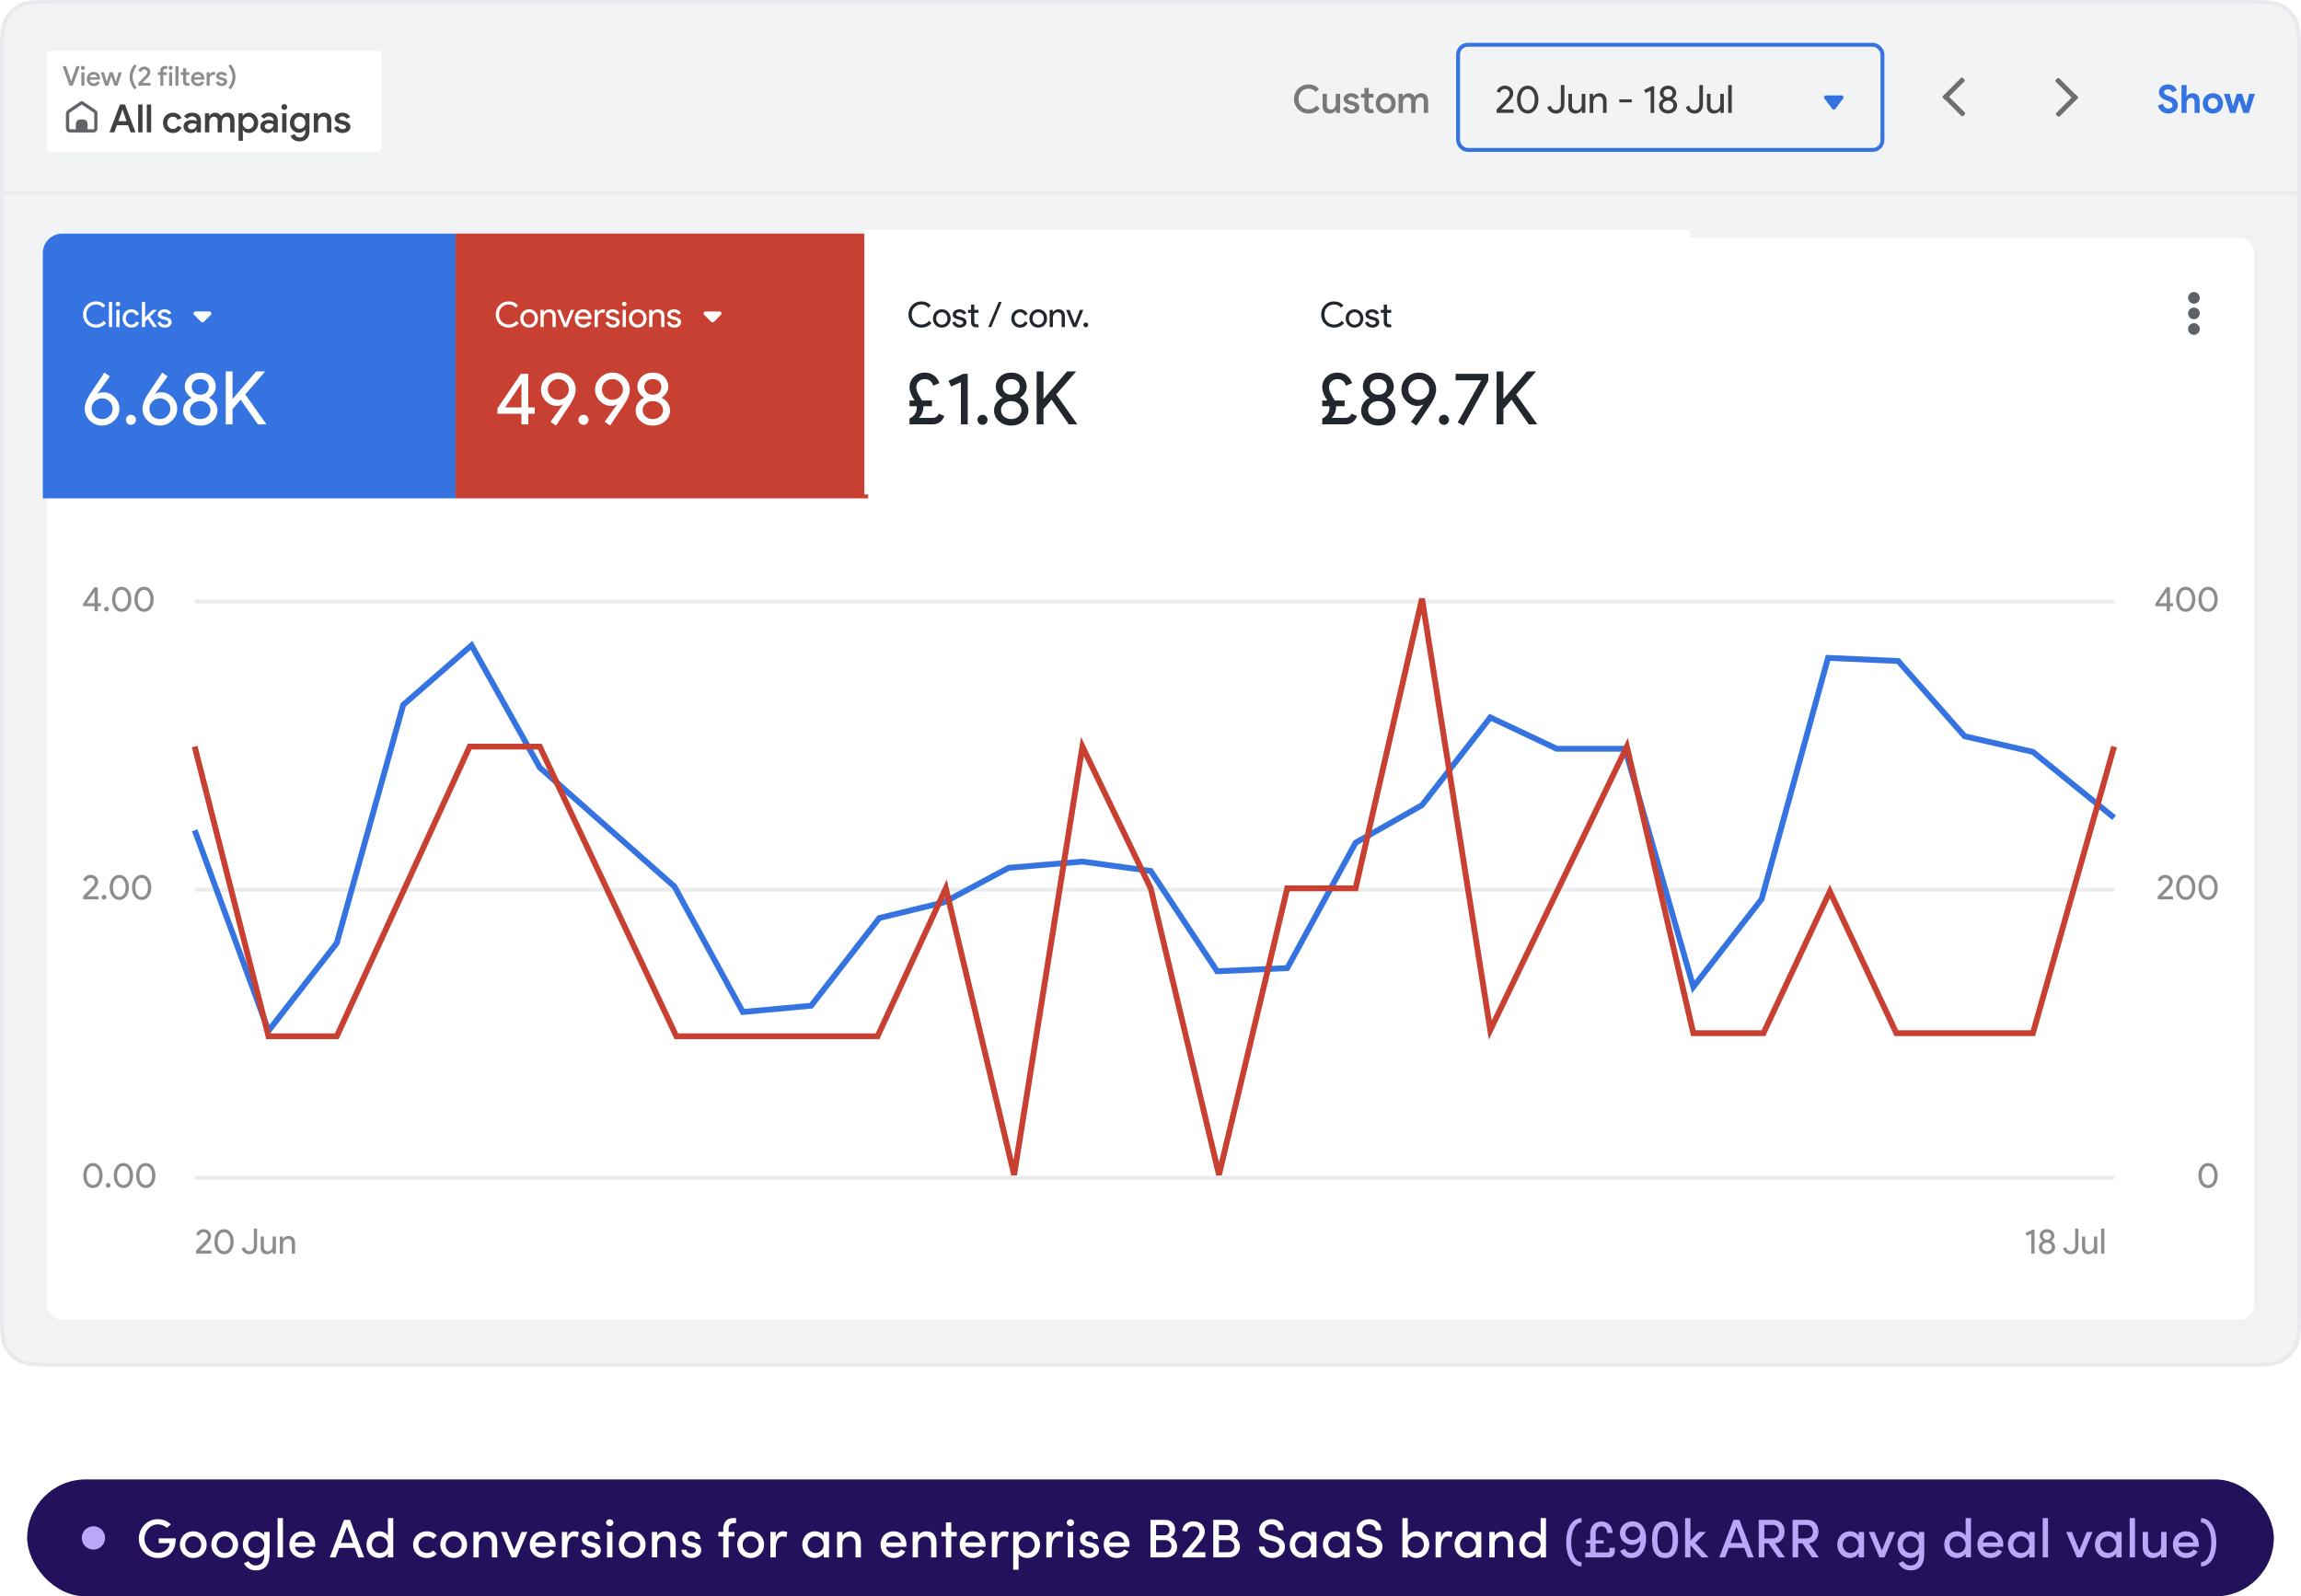 <svg fill="none" height="410" viewBox="0 0 591 410" width="591" xmlns="http://www.w3.org/2000/svg" xmlns:xlink="http://www.w3.org/1999/xlink"><filter id="a" color-interpolation-filters="sRGB" filterUnits="userSpaceOnUse" height="34" width="94" x="8" y="9"><feFlood flood-opacity="0" result="BackgroundImageFix"/><feColorMatrix in="SourceAlpha" result="hardAlpha" type="matrix" values="0 0 0 0 0 0 0 0 0 0 0 0 0 0 0 0 0 0 127 0"/><feOffset dy="1"/><feGaussianBlur stdDeviation="1"/><feComposite in2="hardAlpha" operator="out"/><feColorMatrix type="matrix" values="0 0 0 0 0 0 0 0 0 0 0 0 0 0 0 0 0 0 0.25 0"/><feBlend in2="BackgroundImageFix" mode="normal" result="effect1_dropShadow_3738_160"/><feBlend in="SourceGraphic" in2="effect1_dropShadow_3738_160" mode="normal" result="shape"/></filter><filter id="b" color-interpolation-filters="sRGB" filterUnits="userSpaceOnUse" height="68" width="106" x="223" y="60"><feFlood flood-opacity="0" result="BackgroundImageFix"/><feBlend in="SourceGraphic" in2="BackgroundImageFix" mode="normal" result="shape"/><feColorMatrix in="SourceAlpha" result="hardAlpha" type="matrix" values="0 0 0 0 0 0 0 0 0 0 0 0 0 0 0 0 0 0 127 0"/><feOffset dy="-1"/><feComposite in2="hardAlpha" k2="-1" k3="1" operator="arithmetic"/><feColorMatrix type="matrix" values="0 0 0 0 0.941 0 0 0 0 0.949 0 0 0 0 0.953 0 0 0 1 0"/><feBlend in2="shape" mode="normal" result="effect1_innerShadow_3738_160"/><feColorMatrix in="SourceAlpha" result="hardAlpha" type="matrix" values="0 0 0 0 0 0 0 0 0 0 0 0 0 0 0 0 0 0 127 0"/><feOffset dx="-1"/><feComposite in2="hardAlpha" k2="-1" k3="1" operator="arithmetic"/><feColorMatrix type="matrix" values="0 0 0 0 0.941 0 0 0 0 0.949 0 0 0 0 0.953 0 0 0 1 0"/><feBlend in2="effect1_innerShadow_3738_160" mode="normal" result="effect2_innerShadow_3738_160"/></filter><filter id="c" color-interpolation-filters="sRGB" filterUnits="userSpaceOnUse" height="68" width="106" x="329" y="60"><feFlood flood-opacity="0" result="BackgroundImageFix"/><feBlend in="SourceGraphic" in2="BackgroundImageFix" mode="normal" result="shape"/><feColorMatrix in="SourceAlpha" result="hardAlpha" type="matrix" values="0 0 0 0 0 0 0 0 0 0 0 0 0 0 0 0 0 0 127 0"/><feOffset dy="-1"/><feComposite in2="hardAlpha" k2="-1" k3="1" operator="arithmetic"/><feColorMatrix type="matrix" values="0 0 0 0 0.941 0 0 0 0 0.949 0 0 0 0 0.953 0 0 0 1 0"/><feBlend in2="shape" mode="normal" result="effect1_innerShadow_3738_160"/><feColorMatrix in="SourceAlpha" result="hardAlpha" type="matrix" values="0 0 0 0 0 0 0 0 0 0 0 0 0 0 0 0 0 0 127 0"/><feOffset dx="-1"/><feComposite in2="hardAlpha" k2="-1" k3="1" operator="arithmetic"/><feColorMatrix type="matrix" values="0 0 0 0 0.941 0 0 0 0 0.949 0 0 0 0 0.953 0 0 0 1 0"/><feBlend in2="effect1_innerShadow_3738_160" mode="normal" result="effect2_innerShadow_3738_160"/></filter><clipPath id="d"><path d="m16 25h10v10h-10z"/></clipPath><mask id="e" fill="#000" height="30" maskUnits="userSpaceOnUse" width="90" x="10" y="10"><path d="m10 10h90v30h-90z" fill="#fff"/><path d="m11 13c0-1.105.895-2 2-2h84c1.105 0 2 .895 2 2v24c0 1.105-.895 2-2 2h-84c-1.105 0-2-.895-2-2z" fill="#000"/></mask><mask id="f" fill="#000" height="282" maskUnits="userSpaceOnUse" width="571" x="10" y="59"><path d="m10 59h571v282h-571z" fill="#fff"/><path d="m11 65c0-2.761 2.239-5 5-5h559c2.761 0 5 2.239 5 5v270c0 2.761-2.239 5-5 5h-559c-2.761 0-5-2.239-5-5z" fill="#000"/></mask><path d="m1 13.8c0-4.48 0-6.721.872-8.432.767-1.505 1.991-2.729 3.496-3.496 1.711-.872 3.951-.872 8.432-.872h563.4c4.48 0 6.721 0 8.432.872 1.505.767 2.729 1.991 3.496 3.496.872 1.711.872 3.951.872 8.432v323.4c0 4.48 0 6.721-.872 8.432-.767 1.505-1.991 2.729-3.496 3.496-1.711.872-3.952.872-8.432.872h-563.4c-4.48 0-6.721 0-8.432-.872-1.505-.767-2.729-1.991-3.496-3.496-.872-1.711-.872-3.952-.872-8.432z" fill="#f1f3f4"/><path d="m577.2.5c2.232 0 3.936-.001 5.295.11 1.365.112 2.427.339 3.364.816 1.599.815 2.899 2.115 3.714 3.714.478.938.705 1.999.817 3.364.111 1.359.11 3.063.11 5.295v323.4c0 2.232.001 3.936-.11 5.295-.112 1.365-.339 2.427-.817 3.364-.815 1.6-2.115 2.898-3.715 3.713l.001.001c-.937.478-1.999.705-3.364.817-1.359.111-3.063.11-5.295.11h-563.4c-2.232 0-3.936.001-5.295-.11-1.365-.112-2.426-.339-3.364-.817-1.599-.815-2.899-2.115-3.714-3.714-.478-.937-.705-1.999-.816-3.364-.111-1.359-.11-3.063-.11-5.295v-323.4c0-2.232-.001-3.936.11-5.295.112-1.365.339-2.426.816-3.364.815-1.599 2.115-2.899 3.714-3.714.938-.478 1.999-.705 3.364-.816 1.359-.111 3.063-.11 5.295-.11z" stroke="#677294" stroke-opacity=".15"/><path d="m338.96 27.87c-.34.4-.75.717-1.23.95-.48.227-1.02.34-1.62.34-.533 0-1.027-.093-1.48-.28-.453-.193-.85-.457-1.19-.79-.333-.34-.597-.737-.79-1.19-.187-.453-.28-.947-.28-1.48 0-.527.093-1.017.28-1.47.193-.46.457-.857.79-1.19.34-.34.737-.603 1.19-.79.453-.193.947-.29 1.48-.29.553 0 1.05.103 1.49.31.44.2.827.487 1.16.86l-.8.78c-.24-.287-.51-.503-.81-.65-.293-.147-.64-.22-1.04-.22-.353 0-.69.063-1.01.19-.313.12-.587.297-.82.53-.233.227-.42.507-.56.84-.133.327-.2.693-.2 1.1s.067.777.2 1.11c.14.327.327.607.56.84.233.227.507.403.82.53.32.12.657.18 1.01.18.427 0 .807-.087 1.14-.26.333-.18.63-.427.89-.74zm4.188.47h-.06c-.147.233-.357.43-.63.59-.267.153-.57.23-.91.23-.62 0-1.084-.183-1.39-.55-.307-.373-.46-.867-.46-1.48v-3.03h1.11v2.88c0 .427.096.727.29.9.2.167.46.25.78.25.186 0 .353-.04.5-.12.153-.08.283-.187.39-.32.106-.14.186-.297.24-.47.053-.18.08-.367.08-.56v-2.56h1.11v4.9h-1.05zm3.977.82c-.3 0-.57-.04-.81-.12s-.45-.183-.63-.31c-.18-.133-.333-.283-.46-.45-.12-.167-.213-.34-.28-.52l1-.42c.113.287.277.5.49.64.213.133.443.2.69.2.28 0 .5-.057.66-.17s.24-.24.24-.38-.06-.26-.18-.36c-.12-.107-.347-.2-.68-.28l-.7-.17c-.153-.033-.31-.083-.47-.15-.153-.073-.297-.163-.43-.27-.133-.113-.243-.247-.33-.4-.08-.16-.12-.347-.12-.56 0-.24.05-.453.15-.64.107-.187.25-.343.43-.47s.387-.223.62-.29c.24-.067.493-.1.76-.1.22 0 .43.023.63.07.207.047.397.117.57.21s.327.213.46.36c.14.14.25.307.33.5l-.98.41c-.093-.213-.24-.367-.44-.46-.2-.1-.403-.15-.61-.15-.093 0-.19.013-.29.04-.093.02-.18.053-.26.1-.073.04-.137.093-.19.16-.047.067-.07.14-.07.22 0 .133.057.24.17.32.12.073.3.14.54.2l.75.19c.507.127.877.32 1.11.58.24.253.36.553.36.9 0 .213-.05.413-.15.6-.093.187-.23.353-.41.5s-.397.26-.65.34c-.247.087-.52.13-.82.13zm3.319-4.08h-.86v-.98h.86v-1.5h1.11v1.5h1.21v.98h-1.21v2.18c0 .12.013.23.04.33.026.1.066.183.12.25.113.127.256.19.43.19.106 0 .19-.007.25-.02.06-.02.123-.047.19-.08l.34.98c-.14.053-.287.093-.44.12-.154.033-.327.05-.52.05-.234 0-.44-.037-.62-.11s-.337-.173-.47-.3c-.287-.287-.43-.677-.43-1.17zm5.47-1.14c.374 0 .717.067 1.03.2.314.127.584.307.81.54.227.233.404.51.53.83.127.32.19.667.19 1.04s-.063.72-.19 1.04c-.126.32-.303.597-.53.83-.226.233-.496.417-.81.55-.313.127-.656.19-1.03.19-.373 0-.716-.063-1.03-.19-.313-.133-.583-.317-.81-.55-.226-.233-.403-.51-.53-.83-.126-.32-.19-.667-.19-1.04s.064-.72.19-1.04c.127-.32.304-.597.53-.83.227-.233.497-.413.81-.54.314-.133.657-.2 1.03-.2zm0 4.19c.187 0 .367-.037.54-.11.174-.073.327-.177.46-.31.14-.133.25-.297.33-.49.08-.2.12-.423.12-.67s-.04-.467-.12-.66c-.08-.2-.19-.367-.33-.5-.133-.133-.286-.237-.46-.31-.173-.073-.353-.11-.54-.11-.186 0-.366.037-.54.11-.173.073-.33.177-.47.31-.133.133-.24.3-.32.5-.08.193-.12.413-.12.66s.04.47.12.67c.08.193.187.357.32.49.14.133.297.237.47.31.174.073.354.11.54.11zm3.306-4.03h1.05v.66h.06c.153-.24.367-.437.64-.59s.563-.23.87-.23c.367 0 .68.087.94.26.267.167.46.387.58.66.167-.26.39-.477.67-.65.28-.18.617-.27 1.01-.27.3 0 .56.05.78.15.22.093.4.227.54.4.147.173.257.383.33.63.073.24.11.51.11.81v3.07h-1.11v-2.88c0-.427-.083-.723-.25-.89-.16-.173-.397-.26-.71-.26-.18 0-.343.04-.49.12-.14.08-.26.19-.36.33-.1.133-.177.29-.23.47s-.08.37-.08.57v2.54h-1.11v-2.88c0-.427-.087-.723-.26-.89-.167-.173-.41-.26-.73-.26-.173 0-.33.04-.47.12s-.26.19-.36.33c-.1.133-.177.29-.23.47s-.08.37-.08.57v2.54h-1.11z" fill="#000" fill-opacity=".5"/><path d="m556.91 29.16c-.307 0-.6-.043-.88-.13s-.537-.217-.77-.39-.437-.383-.61-.63c-.173-.253-.31-.547-.41-.88l1.27-.5c.093.36.257.66.49.9.233.233.54.35.92.35.14 0 .273-.017.4-.05.133-.04.25-.093.35-.16.107-.073.19-.163.25-.27s.09-.23.09-.37c0-.133-.023-.253-.07-.36s-.127-.207-.24-.3c-.107-.093-.25-.183-.43-.27-.173-.087-.39-.177-.65-.27l-.44-.16c-.193-.067-.39-.157-.59-.27-.193-.113-.37-.25-.53-.41s-.293-.347-.4-.56c-.1-.22-.15-.467-.15-.74 0-.28.053-.54.16-.78.113-.247.27-.46.47-.64.207-.187.45-.33.73-.43.287-.107.603-.16.95-.16.36 0 .67.05.93.15.267.093.49.217.67.37.187.147.337.31.45.49s.197.35.25.51l-1.19.5c-.067-.2-.19-.38-.37-.54-.173-.16-.413-.24-.72-.24-.293 0-.537.07-.73.21-.193.133-.29.31-.29.53 0 .213.093.397.28.55.187.147.483.29.89.43l.45.15c.287.1.547.217.78.35.24.127.443.28.61.46.173.18.303.387.39.62.093.227.14.49.14.79 0 .373-.077.697-.23.97-.147.267-.337.487-.57.66s-.497.303-.79.39-.58.13-.86.13zm3.402-7.32h1.31v2.01l-.08.89h.08c.14-.233.34-.423.6-.57.267-.153.563-.23.89-.23.633 0 1.1.187 1.4.56.307.373.46.883.46 1.53v2.97h-1.31v-2.81c0-.34-.08-.597-.24-.77-.16-.18-.383-.27-.67-.27-.18 0-.34.04-.48.12-.14.073-.26.177-.36.31-.093.133-.167.29-.22.47-.047.173-.07.36-.07.56v2.39h-1.31zm8.062 2.1c.38 0 .727.067 1.04.2.32.127.593.307.82.54.233.227.413.5.54.82.133.32.2.67.2 1.05s-.067.73-.2 1.05c-.127.32-.307.597-.54.83-.227.227-.5.407-.82.54-.313.127-.66.19-1.04.19s-.73-.063-1.05-.19c-.313-.133-.587-.313-.82-.54-.227-.233-.407-.51-.54-.83-.127-.32-.19-.67-.19-1.05s.063-.73.19-1.05c.133-.32.313-.593.54-.82.233-.233.507-.413.82-.54.32-.133.67-.2 1.05-.2zm0 4.01c.167 0 .327-.03.48-.09.16-.067.3-.16.42-.28s.213-.267.28-.44c.073-.173.11-.37.11-.59s-.037-.417-.11-.59c-.067-.173-.16-.32-.28-.44s-.26-.21-.42-.27c-.153-.067-.313-.1-.48-.1-.173 0-.337.033-.49.1-.153.06-.29.15-.41.27s-.217.267-.29.44c-.067.173-.1.37-.1.59s.033.417.1.59c.073.173.17.32.29.44s.257.213.41.28c.153.06.317.09.49.09zm2.824-3.85h1.47l.81 3.07h.07l.97-3.07h1.35l.98 3.07h.07l.8-3.07h1.45l-1.57 4.9h-1.41l-.98-3.09h-.07l-.98 3.09h-1.39z" fill="#3574e0"/><rect height="27" rx="2.5" stroke="#3574e0" width="109" x="374.5" y="11.5"/><path d="m388.76 28.12v.88h-4.36v-.92l1.77-1.79c.593-.607 1.003-1.06 1.23-1.36.227-.307.34-.627.34-.96 0-.3-.117-.557-.35-.77s-.533-.32-.9-.32c-.313 0-.583.093-.81.28s-.373.413-.44.68l-.84-.34c.133-.42.39-.773.77-1.06.38-.293.827-.44 1.34-.44.62 0 1.137.19 1.55.57s.62.847.62 1.4c0 .66-.363 1.373-1.09 2.14l-2 2.01zm.875-2.54c0-1.04.257-1.897.77-2.57.514-.673 1.174-1.01 1.98-1.01.807 0 1.467.34 1.98 1.02.514.673.77 1.527.77 2.56 0 1.027-.256 1.883-.77 2.57-.513.673-1.173 1.01-1.98 1.01-.806 0-1.466-.337-1.98-1.01-.513-.687-.77-1.543-.77-2.57zm4.56 0c0-.787-.166-1.433-.5-1.94-.326-.507-.763-.76-1.31-.76-.546 0-.983.253-1.31.76-.333.507-.5 1.153-.5 1.94s.167 1.437.5 1.95c.327.5.764.75 1.31.75.547 0 .984-.253 1.31-.76.334-.513.5-1.16.5-1.94zm5.449 3.58c-.54 0-1.007-.147-1.4-.44-.394-.293-.67-.7-.83-1.22l.87-.36c.226.76.68 1.14 1.36 1.14.373 0 .673-.13.9-.39.233-.267.35-.61.35-1.03v-5.02h.92v4.94c0 .74-.197 1.323-.59 1.75-.387.42-.914.63-1.58.63zm7.536-.16h-.88v-.68h-.04c-.14.24-.356.44-.65.6-.286.16-.586.24-.9.24-.6 0-1.063-.17-1.39-.51-.32-.347-.48-.837-.48-1.47v-3.08h.92v3.02c.02.8.424 1.2 1.21 1.2.367 0 .674-.147.92-.44.247-.3.37-.657.37-1.07v-2.71h.92zm1.12-4.9h.88v.68h.04c.14-.24.354-.44.64-.6.294-.16.597-.24.91-.24.6 0 1.06.173 1.38.52.327.34.49.827.49 1.46v3.08h-.92v-3.02c-.02-.8-.423-1.2-1.21-1.2-.366 0-.673.15-.92.45-.246.293-.37.647-.37 1.06v2.71h-.92zm10.817 2.18h-3.2v-.76h3.2zm5.754-4.12v6.84h-.92v-5.7l-1.33.58-.35-.78 2.01-.94zm5.878 4.95c0 .587-.223 1.073-.67 1.46-.453.393-1.003.59-1.65.59s-1.197-.197-1.65-.59c-.447-.387-.67-.873-.67-1.46 0-.36.097-.687.29-.98.193-.3.47-.537.83-.71v-.04c-.267-.173-.483-.387-.65-.64-.16-.253-.24-.52-.24-.8 0-.553.197-1.017.59-1.39.387-.367.887-.55 1.5-.55s1.113.183 1.5.55c.393.373.59.837.59 1.39 0 .28-.083.547-.25.8-.16.253-.373.467-.64.64v.04c.36.173.637.41.83.71.193.293.29.62.29.98zm-3.47-3.19c0 .32.107.58.32.78.213.193.49.29.83.29s.617-.097.83-.29c.213-.2.32-.46.32-.78s-.107-.573-.32-.76-.49-.28-.83-.28-.617.093-.83.28-.32.44-.32.76zm-.23 3.14c0 .18.033.343.1.49.073.147.17.277.29.39.127.107.273.19.44.25s.35.09.55.09.383-.03.55-.09.31-.143.43-.25c.127-.113.223-.243.29-.39.073-.147.11-.31.11-.49 0-.347-.133-.633-.4-.86-.267-.233-.593-.35-.98-.35s-.717.117-.99.35c-.26.233-.39.52-.39.86zm8.171 2.1c-.54 0-1.007-.147-1.4-.44s-.67-.7-.83-1.22l.87-.36c.227.76.68 1.14 1.36 1.14.373 0 .673-.13.9-.39.233-.267.35-.61.35-1.03v-5.02h.92v4.94c0 .74-.197 1.323-.59 1.75-.387.42-.913.63-1.58.63zm7.536-.16h-.88v-.68h-.04c-.14.24-.356.44-.65.6-.286.16-.586.24-.9.24-.6 0-1.063-.17-1.39-.51-.32-.347-.48-.837-.48-1.47v-3.08h.92v3.02c.02.8.424 1.2 1.21 1.2.367 0 .674-.147.92-.44.247-.3.37-.657.37-1.07v-2.71h.92zm2.04-7.16v7.16h-.92v-7.16z" fill="#000" fill-opacity=".75"/><path d="m468.6 25.3c-.247-.33-.012-.8.4-.8h4c.412 0 .647.47.4.8l-2 2.667c-.2.267-.6.267-.8 0z" fill="#3574e0"/><g fill="#6e6e6f" stroke="#6e6e6f" stroke-width=".25"><rect height="7" rx=".25" transform="matrix(.707 -.707 .707 .707 140.009 379.426)" width="1" x="528.012" y="20.707"/><rect height="7" rx=".25" transform="matrix(-.707 -.707 .707 -.707 881.438 424.902)" width="1" x="528.719" y="29.899"/><rect height="7" rx=".25" transform="matrix(-.707 .707 -.707 -.707 882.164 -307.02)" width="1" x="504.668" y="29.192"/><rect height="7" rx=".25" transform="matrix(.707 .707 -.707 .707 161.749 -350.496)" width="1" x="503.961" y="20"/></g><g filter="url(#a)"><path d="m11 13c0-1.105.895-2 2-2h84c1.105 0 2 .895 2 2v24c0 1.105-.895 2-2 2h-84c-1.105 0-2-.895-2-2z" fill="#fff"/><path d="m13 11v1h84v-1-1h-84zm86 2h-1v24h1 1v-24zm-2 26v-1h-84v1 1h84zm-86-2h1v-24h-1-1v24zm2 2v-1c-.552 0-1-.448-1-1h-1-1c0 1.657 1.343 3 3 3zm86-2h-1c0 .552-.448 1-1 1v1 1c1.657 0 3-1.343 3-3zm-2-26v1c.552 0 1 .448 1 1h1 1c0-1.657-1.343-3-3-3zm-84 0v-1c-1.657 0-3 1.343-3 3h1 1c0-.552.448-1 1-1z" fill="#f0f2f3" mask="url(#e)"/></g><path d="m16.084 16.988h.868l1.113 3.29.182.574h.042l.182-.574 1.169-3.29h.868l-1.827 5.012h-.826zm5.213.973c-.149 0-.275-.051-.378-.154-.098-.103-.147-.226-.147-.371s.049-.268.147-.371c.103-.103.229-.154.378-.154.145 0 .266.051.364.154.103.103.154.226.154.371s-.051.268-.154.371c-.098.103-.219.154-.364.154zm-.392 4.039v-3.43h.777v3.43zm4.763-.819c-.145.266-.35.488-.616.665s-.593.266-.98.266c-.257 0-.495-.044-.714-.133-.215-.093-.401-.222-.56-.385-.159-.163-.282-.355-.371-.574-.089-.224-.133-.469-.133-.735 0-.247.042-.481.126-.7.084-.224.201-.418.35-.581.154-.168.338-.301.553-.399.215-.098.453-.147.714-.147.266 0 .502.044.707.133.21.089.387.212.532.371.145.159.254.35.329.574.079.224.119.469.119.735v.063c-.005.023-.007.044-.007.063-.005.019-.007.037-.007.056h-2.639c.014.163.054.306.119.427.065.121.145.222.238.301.098.079.205.138.322.175.117.037.231.056.343.056.224 0 .408-.054.553-.161.145-.107.264-.24.357-.399zm-.721-1.323c-.009-.07-.033-.147-.07-.231-.033-.089-.086-.168-.161-.238-.07-.075-.163-.138-.28-.189-.112-.051-.25-.077-.413-.077-.224 0-.418.068-.581.203-.159.131-.266.308-.322.532zm.932-1.288h.847l.665 2.373h.028l.77-2.373h.805l.763 2.373h.028l.658-2.373h.833l-1.099 3.43h-.819l-.777-2.401h-.028l-.756 2.401h-.819zm9.233-1.624c-.149.182-.287.38-.413.595-.126.21-.236.434-.329.672-.093.238-.168.485-.224.742-.051.257-.077.52-.077.791s.026.534.077.791c.056.257.131.504.224.742.093.238.203.464.329.679.126.21.264.406.413.588l-.581.406c-.14-.159-.285-.35-.434-.574-.145-.224-.278-.474-.399-.749-.117-.275-.215-.572-.294-.889-.075-.317-.112-.649-.112-.994s.037-.677.112-.994c.079-.317.177-.614.294-.889.121-.275.254-.525.399-.749.149-.224.294-.415.434-.574zm.439 5.054v-.735c.271-.266.52-.516.749-.749.098-.098.196-.198.294-.301.103-.103.198-.198.287-.287.089-.093.17-.177.245-.252.075-.079.133-.142.175-.189.089-.103.166-.194.231-.273s.119-.156.161-.231.072-.149.091-.224c.023-.075.035-.159.035-.252 0-.084-.019-.166-.056-.245-.033-.079-.082-.149-.147-.21-.065-.065-.147-.117-.245-.154-.093-.042-.203-.063-.329-.063-.121 0-.229.021-.322.063-.089.037-.166.089-.231.154-.065.061-.119.128-.161.203-.042.07-.072.14-.091.21l-.707-.287c.033-.112.089-.231.168-.357s.182-.243.308-.35.275-.196.448-.266c.177-.07.378-.105.602-.105.238 0 .453.037.644.112s.355.175.49.301.238.273.308.441c.075.168.112.348.112.539 0 .149-.023.294-.07.434-.042.14-.1.275-.175.406-.07.126-.152.245-.245.357-.089.112-.18.215-.273.308-.023.023-.058.058-.105.105s-.103.103-.168.168c-.061.061-.128.126-.203.196-.075.075-.149.149-.224.224l-.567.567.007.028h2.079v.714zm6.856-5.068c.131 0 .247.012.35.035.103.023.194.054.273.091l-.217.686c-.051-.023-.105-.042-.161-.056s-.126-.021-.21-.021c-.135 0-.252.047-.35.14-.093.093-.14.229-.14.406v.357h.875v.686h-.875v2.744h-.777v-2.744h-.63v-.686h.63v-.413c0-.191.03-.362.091-.511.061-.154.145-.282.252-.385.112-.107.243-.189.392-.245.154-.056.32-.084.497-.084zm1.421 1.029c-.149 0-.275-.051-.378-.154-.098-.103-.147-.226-.147-.371s.049-.268.147-.371c.103-.103.229-.154.378-.154.145 0 .266.051.364.154.103.103.154.226.154.371s-.051.268-.154.371c-.098.103-.219.154-.364.154zm-.392 4.039v-3.43h.777v3.43zm1.619 0v-5.012h.777v5.012zm1.971-2.744h-.602v-.686h.602v-1.05h.777v1.05h.847v.686h-.847v1.526c0 .084.009.161.028.231.019.07.047.128.084.175.079.089.18.133.301.133.075 0 .133-.005.175-.014.042-.014.086-.033.133-.056l.238.686c-.098.037-.201.065-.308.084-.107.023-.229.035-.364.035-.163 0-.308-.026-.434-.077s-.236-.121-.329-.21c-.201-.201-.301-.474-.301-.819zm5.411 1.925c-.145.266-.35.488-.616.665s-.593.266-.98.266c-.257 0-.495-.044-.714-.133-.215-.093-.401-.222-.56-.385s-.282-.355-.371-.574c-.089-.224-.133-.469-.133-.735 0-.247.042-.481.126-.7.084-.224.201-.418.35-.581.154-.168.338-.301.553-.399s.453-.147.714-.147c.266 0 .502.044.707.133.21.089.387.212.532.371s.254.35.329.574c.079.224.119.469.119.735v.063c-.005.023-.007.044-.007.063-.005.019-.007.037-.007.056h-2.639c.014.163.054.306.119.427s.145.222.238.301c.098.079.205.138.322.175s.231.056.343.056c.224 0 .408-.054.553-.161s.264-.24.357-.399zm-.721-1.323c-.009-.07-.033-.147-.07-.231-.033-.089-.086-.168-.161-.238-.07-.075-.163-.138-.28-.189-.112-.051-.25-.077-.413-.077-.224 0-.418.068-.581.203-.159.131-.266.308-.322.532zm1.364-1.288h.735v.518h.042c.042-.089.098-.17.168-.245.075-.079.156-.145.245-.196.093-.056.189-.098.287-.126.103-.033.201-.049.294-.049.112 0 .208.009.287.028.079.019.152.044.217.077l-.224.721c-.051-.023-.11-.04-.175-.049-.061-.014-.135-.021-.224-.021-.126 0-.243.026-.35.077-.103.051-.194.121-.273.21-.079.089-.142.194-.189.315-.042.121-.063.25-.063.385v1.785h-.777zm3.859 3.542c-.21 0-.399-.028-.567-.084s-.315-.128-.441-.217c-.126-.093-.233-.198-.322-.315-.084-.117-.149-.238-.196-.364l.7-.294c.079.201.194.35.343.448.149.093.31.14.483.14.196 0 .35-.04.462-.119s.168-.168.168-.266-.042-.182-.126-.252c-.084-.075-.243-.14-.476-.196l-.49-.119c-.107-.023-.217-.058-.329-.105-.107-.051-.208-.114-.301-.189-.093-.079-.17-.173-.231-.28-.056-.112-.084-.243-.084-.392 0-.168.035-.317.105-.448.075-.131.175-.24.301-.329s.271-.156.434-.203c.168-.047.345-.07.532-.07.154 0 .301.016.441.049.145.033.278.082.399.147.121.065.229.149.322.252.098.098.175.215.231.35l-.686.287c-.065-.149-.168-.257-.308-.322-.14-.07-.282-.105-.427-.105-.065 0-.133.009-.203.028-.065.014-.126.037-.182.07-.051.028-.096.065-.133.112-.033.047-.049.098-.049.154 0 .093.04.168.119.224.084.051.21.098.378.14l.525.133c.355.089.614.224.777.406.168.177.252.387.252.63 0 .149-.035.289-.105.42-.065.131-.161.247-.287.35s-.278.182-.455.238c-.173.061-.364.091-.574.091zm2.308-5.572c.14.159.282.35.427.574.149.224.282.474.399.749.121.275.219.572.294.889.079.317.119.649.119.994s-.04.677-.119.994c-.075.317-.173.614-.294.889-.117.275-.25.525-.399.749-.145.224-.287.415-.427.574l-.581-.406c.149-.182.287-.378.413-.588.126-.215.236-.441.329-.679.093-.238.166-.485.217-.742.056-.257.084-.52.084-.791s-.028-.534-.084-.791c-.051-.257-.124-.504-.217-.742-.093-.238-.203-.462-.329-.672-.126-.215-.264-.413-.413-.595z" fill="#8d8d8d"/><path d="m30.81 26.84h1.3l2.69 7.16h-1.25l-.65-1.84h-2.88l-.65 1.84h-1.25zm1.71 4.29-.75-2.11-.28-.84h-.06l-.28.84-.75 2.11zm2.964 2.87v-7.16h1.11v7.16zm2.227 0v-7.16h1.11v7.16zm8.954-1.25c-.093.193-.21.377-.35.55-.133.167-.293.317-.48.45-.18.127-.39.227-.63.3s-.503.11-.79.11c-.373 0-.717-.063-1.03-.19-.313-.133-.583-.317-.81-.55-.227-.233-.403-.51-.53-.83-.127-.32-.19-.667-.19-1.04s.063-.72.19-1.04c.127-.32.303-.597.53-.83.227-.233.497-.413.81-.54.313-.133.657-.2 1.03-.2.287 0 .547.037.78.11.24.073.45.177.63.31.187.127.347.277.48.45.133.167.24.343.32.53l-1.02.43c-.113-.253-.27-.45-.47-.59s-.453-.21-.76-.21c-.187 0-.367.04-.54.12-.167.073-.317.18-.45.32-.127.133-.23.297-.31.49-.073.193-.11.41-.11.65s.037.457.11.65c.08.193.183.36.31.5.133.133.283.24.45.32.173.073.353.11.54.11.307 0 .567-.07.78-.21.22-.147.39-.347.51-.6zm3.853.65h-.06c-.147.193-.337.37-.57.53-.233.153-.53.23-.89.23-.26 0-.503-.043-.73-.13-.227-.08-.423-.193-.59-.34-.167-.153-.3-.33-.4-.53-.093-.207-.14-.433-.14-.68 0-.26.05-.493.15-.7.107-.207.25-.38.43-.52.187-.14.407-.247.66-.32.253-.08.527-.12.82-.12.327 0 .6.033.82.1.22.06.387.117.5.17v-.19c0-.147-.033-.283-.1-.41-.06-.127-.147-.233-.26-.32-.107-.093-.23-.163-.37-.21-.14-.053-.287-.08-.44-.08-.247 0-.47.05-.67.15-.193.093-.367.247-.52.46l-.88-.58c.233-.32.523-.56.87-.72.347-.167.74-.25 1.18-.25.727 0 1.287.18 1.68.54.4.36.6.873.6 1.54v2.98h-1.09zm0-1.44c-.147-.087-.31-.157-.49-.21s-.387-.08-.62-.08c-.347 0-.623.08-.83.24-.207.16-.31.353-.31.58 0 .12.027.227.08.32.053.087.12.163.2.23.087.067.183.117.29.15.113.033.227.05.34.05.18 0 .35-.033.51-.1.167-.073.31-.167.43-.28.12-.12.217-.257.29-.41.073-.153.11-.317.11-.49zm2.134-2.86h1.05v.66h.06c.153-.24.367-.437.64-.59s.563-.23.87-.23c.367 0 .68.087.94.26.267.167.46.387.58.66.167-.26.39-.477.67-.65.28-.18.617-.27 1.01-.27.3 0 .56.05.78.15.22.093.4.227.54.4.147.173.257.383.33.63.073.24.11.51.11.81v3.07h-1.11v-2.88c0-.427-.083-.723-.25-.89-.16-.173-.397-.26-.71-.26-.18 0-.343.04-.49.12-.14.08-.26.19-.36.33-.1.133-.177.29-.23.47s-.08.37-.08.57v2.54h-1.11v-2.88c0-.427-.087-.723-.26-.89-.167-.173-.41-.26-.73-.26-.173 0-.33.04-.47.12s-.26.19-.36.33c-.1.133-.177.29-.23.47s-.08.37-.08.57v2.54h-1.11zm8.622 0h1.05v.63h.06c.133-.213.337-.397.61-.55.273-.16.6-.24.98-.24.313 0 .61.067.89.2.287.127.537.307.75.54s.383.51.51.83c.127.313.19.66.19 1.04s-.063.73-.19 1.05c-.127.313-.297.587-.51.82s-.463.417-.75.55c-.28.127-.577.19-.89.19-.38 0-.707-.077-.98-.23-.273-.16-.477-.347-.61-.56h-.06l.06.68v2.11h-1.11zm2.49 4.03c.187 0 .367-.037.54-.11.18-.073.333-.177.46-.31.133-.14.24-.307.32-.5s.12-.413.12-.66-.04-.467-.12-.66-.187-.357-.32-.49c-.127-.14-.28-.247-.46-.32-.173-.073-.353-.11-.54-.11-.193 0-.377.037-.55.11s-.327.177-.46.31c-.127.133-.23.3-.31.5-.08.193-.12.413-.12.66s.04.47.12.67c.08.193.183.357.31.49.133.133.287.237.46.31s.357.11.55.11zm6.49.27h-.06c-.147.193-.337.37-.57.53-.233.153-.53.23-.89.23-.26 0-.503-.043-.73-.13-.227-.08-.423-.193-.59-.34-.167-.153-.3-.33-.4-.53-.093-.207-.14-.433-.14-.68 0-.26.05-.493.15-.7.107-.207.25-.38.43-.52.187-.14.407-.247.66-.32.253-.08.527-.12.82-.12.327 0 .6.033.82.1.22.06.387.117.5.17v-.19c0-.147-.033-.283-.1-.41-.06-.127-.147-.233-.26-.32-.107-.093-.23-.163-.37-.21-.14-.053-.287-.08-.44-.08-.247 0-.47.05-.67.15-.193.093-.367.247-.52.46l-.88-.58c.233-.32.523-.56.87-.72.347-.167.74-.25 1.18-.25.727 0 1.287.18 1.68.54.4.36.6.873.6 1.54v2.98h-1.09zm0-1.44c-.147-.087-.31-.157-.49-.21s-.387-.08-.62-.08c-.347 0-.623.08-.83.24-.207.16-.31.353-.31.58 0 .12.027.227.08.32.053.087.12.163.2.23.087.067.183.117.29.15.113.033.227.05.34.05.18 0 .35-.033.51-.1.167-.073.31-.167.43-.28.12-.12.217-.257.29-.41.073-.153.11-.317.11-.49zm2.774-3.73c-.213 0-.393-.073-.54-.22-.14-.147-.21-.323-.21-.53s.07-.383.21-.53c.147-.147.327-.22.54-.22.207 0 .38.073.52.22.147.147.22.323.22.53s-.073.383-.22.53c-.14.147-.313.22-.52.22zm-.56 5.77v-4.9h1.11v4.9zm4.484 2.32c-.34 0-.643-.047-.91-.14-.26-.087-.487-.2-.68-.34-.193-.14-.353-.297-.48-.47-.12-.173-.21-.34-.27-.5l1.06-.43c.093.26.253.47.48.63.227.167.493.25.8.25.46 0 .817-.14 1.07-.42.26-.28.39-.667.39-1.16v-.4h-.06c-.153.22-.367.403-.64.55-.267.147-.58.22-.94.22-.3 0-.59-.063-.87-.19s-.53-.303-.75-.53c-.213-.227-.383-.5-.51-.82-.127-.32-.19-.67-.19-1.05s.063-.727.19-1.04c.127-.32.297-.593.51-.82.22-.227.47-.403.75-.53s.57-.19.87-.19c.36 0 .673.073.94.22.273.147.487.33.64.55h.06v-.61h1.07v4.62c0 .42-.067.79-.2 1.11-.127.327-.303.6-.53.82-.22.22-.487.387-.8.5-.307.113-.64.17-1 .17zm.04-3.24c.18 0 .357-.033.53-.1.173-.067.323-.167.45-.3.133-.133.24-.297.32-.49s.12-.417.12-.67c0-.247-.04-.467-.12-.66-.08-.2-.187-.363-.32-.49-.127-.133-.277-.233-.45-.3-.173-.073-.35-.11-.53-.11-.187 0-.367.037-.54.11-.167.067-.317.167-.45.3-.133.133-.24.297-.32.49s-.12.413-.12.66.04.467.12.66.187.357.32.49c.133.133.283.237.45.31.173.067.353.1.54.1zm4.659-3.32h.06c.147-.233.353-.427.62-.58.273-.16.58-.24.92-.24.62 0 1.083.187 1.39.56.307.367.46.857.46 1.47v3.03h-1.11v-2.88c0-.427-.1-.723-.3-.89-.193-.173-.45-.26-.77-.26-.193 0-.363.04-.51.12s-.273.19-.38.33c-.107.133-.187.29-.24.47-.053.173-.08.357-.08.55v2.56h-1.11v-4.9h1.05zm6.337 4.4c-.3 0-.57-.04-.81-.12s-.45-.183-.63-.31c-.18-.133-.333-.283-.46-.45-.12-.167-.213-.34-.28-.52l1-.42c.113.287.277.5.49.64.213.133.443.2.69.2.28 0 .5-.057.66-.17s.24-.24.24-.38-.06-.26-.18-.36c-.12-.107-.347-.2-.68-.28l-.7-.17c-.153-.033-.31-.083-.47-.15-.153-.073-.297-.163-.43-.27-.133-.113-.243-.247-.33-.4-.08-.16-.12-.347-.12-.56 0-.24.05-.453.15-.64.107-.187.25-.343.43-.47s.387-.223.62-.29c.24-.067.493-.1.76-.1.22 0 .43.023.63.07.207.047.397.117.57.21.173.093.327.213.46.36.14.14.25.307.33.5l-.98.41c-.093-.213-.24-.367-.44-.46-.2-.1-.403-.15-.61-.15-.093 0-.19.013-.29.04-.093.02-.18.053-.26.1-.073.04-.137.093-.19.16-.047.067-.07.14-.07.22 0 .133.057.24.17.32.12.073.3.14.54.2l.75.19c.507.127.877.32 1.11.58.24.253.36.553.36.9 0 .213-.05.413-.15.6-.093.187-.23.353-.41.5s-.397.26-.65.34c-.247.087-.52.13-.82.13z" fill="#3f4140"/><g clip-path="url(#d)"><path d="m24.514 28.279-3.313-2.217c-.06-.04-.13-.061-.202-.061-.072 0-.142.021-.202.061l-3.313 2.217c-.149.1-.271.234-.356.392-.085.158-.129.335-.128.514l-0 3.725c0.0.289.115.566.32.771.204.204.482.32.771.32h5.817c.289-0.0.566-.115.771-.32.204-.204.32-.482.32-.771l0-3.725c0-.179-.044-.356-.128-.514-.084-.158-.207-.293-.356-.392zm-.243 4.631c-0.0.096-.038.189-.107.257-.068.068-.161.106-.257.107h-1.454v-1.454c0-.289-.115-.567-.319-.771-.204-.205-.482-.32-.771-.32h-.727c-.289 0-.567.115-.771.32-.204.204-.319.482-.319.771v1.454h-1.454c-.096-0-.189-.038-.257-.107-.068-.068-.106-.161-.107-.257l0-3.725c-0-.06.015-.119.043-.171.028-.053.069-.098.118-.131l3.111-2.082 3.111 2.082c.05.033.09.078.118.131.028.053.043.112.043.171z" fill="#606367" stroke="#606367" stroke-width=".1"/></g><path d="m1 49h589v1h-589z" fill="#e9ebed"/><path d="m11 65c0-2.761 2.239-5 5-5h559c2.761 0 5 2.239 5 5v270c0 2.761-2.239 5-5 5h-559c-2.761 0-5-2.239-5-5z" fill="#fff"/><path d="m16 60v1h559v-1-1h-559zm564 5h-1v270h1 1v-270zm-5 275v-1h-559v1 1h559zm-564-5h1v-270h-1-1v270zm5 5v-1c-2.209 0-4-1.791-4-4h-1-1c0 3.314 2.686 6 6 6zm564-5h-1c0 2.209-1.791 4-4 4v1 1c3.314 0 6-2.686 6-6zm-5-275v1c2.209 0 4 1.791 4 4h1 1c0-3.314-2.686-6-6-6zm-559 0v-1c-3.314 0-6 2.686-6 6h1 1c0-2.209 1.791-4 4-4z" fill="#f0f2f3" mask="url(#f)"/><path d="m11 65c0-2.761 2.239-5 5-5h101v68h-106z" fill="#3574e0"/><path d="m26.605 100.754c1.051 0 1.989.418 2.812 1.254.836.823 1.254 1.805 1.254 2.945 0 1.165-.443 2.185-1.33 3.059-.899.861-1.938 1.292-3.116 1.292-1.254 0-2.312-.431-3.173-1.292s-1.292-1.881-1.292-3.059c0-1.051.424-2.248 1.273-3.591l3.781-5.662 1.406.969-3.211 4.446.038.038c.393-.266.912-.399 1.558-.399zm-3.078 4.218c0 .747.26 1.381.779 1.9.519.507 1.159.76 1.919.76s1.393-.253 1.9-.76c.519-.519.779-1.153.779-1.9 0-.735-.266-1.362-.798-1.881-.519-.519-1.146-.779-1.881-.779-.722 0-1.355.26-1.9.779-.532.519-.798 1.146-.798 1.881zm11.397 2.85c0 .355-.127.659-.38.912-.241.253-.545.38-.912.38-.355 0-.659-.127-.912-.38-.253-.253-.38-.557-.38-.912 0-.367.127-.671.38-.912.253-.253.557-.38.912-.38.367 0 .671.127.912.38.253.241.38.545.38.912zm6.525-7.068c1.051 0 1.989.418 2.812 1.254.836.823 1.254 1.805 1.254 2.945 0 1.165-.443 2.185-1.33 3.059-.899.861-1.938 1.292-3.116 1.292-1.254 0-2.312-.431-3.173-1.292-.861-.861-1.292-1.881-1.292-3.059 0-1.051.424-2.248 1.273-3.591l3.781-5.662 1.406.969-3.211 4.446.038.038c.393-.266.912-.399 1.558-.399zm-3.078 4.218c0 .747.26 1.381.779 1.9.519.507 1.159.76 1.919.76s1.393-.253 1.9-.76c.519-.519.779-1.153.779-1.9 0-.735-.266-1.362-.798-1.881-.519-.519-1.146-.779-1.881-.779-.722 0-1.355.26-1.9.779-.532.519-.798 1.146-.798 1.881zm17.477.437c0 1.115-.424 2.039-1.273 2.774-.861.747-1.906 1.121-3.135 1.121s-2.274-.374-3.135-1.121c-.849-.735-1.273-1.659-1.273-2.774 0-.684.184-1.305.551-1.862.367-.57.893-1.02 1.577-1.349v-.076c-.507-.329-.918-.735-1.235-1.216-.304-.481-.456-.988-.456-1.52 0-1.051.374-1.932 1.121-2.641.735-.697 1.685-1.045 2.85-1.045s2.115.348 2.85 1.045c.747.709 1.121 1.59 1.121 2.641 0 .532-.158 1.039-.475 1.52-.304.481-.709.887-1.216 1.216v.076c.684.329 1.21.779 1.577 1.349.367.557.551 1.178.551 1.862zm-6.593-6.061c0 .608.203 1.102.608 1.482.405.367.931.551 1.577.551s1.172-.184 1.577-.551c.405-.38.608-.874.608-1.482s-.203-1.089-.608-1.444-.931-.532-1.577-.532-1.172.177-1.577.532-.608.836-.608 1.444zm-.437 5.966c0 .342.063.652.19.931.139.279.323.526.551.741.241.203.519.361.836.475s.665.171 1.045.171.728-.057 1.045-.171.589-.272.817-.475c.241-.215.424-.462.551-.741.139-.279.209-.589.209-.931 0-.659-.253-1.203-.76-1.634-.507-.443-1.127-.665-1.862-.665s-1.362.222-1.881.665c-.494.443-.741.988-.741 1.634zm16.966-9.918h2.261v.076l-5.054 5.833 5.396 7.619v.076h-2.147l-4.427-6.346-2.09 2.413v3.933h-1.748v-13.604h1.748v7.011h.076z" fill="#fff"/><path d="m24.681 84.144c-.954 0-1.752-.321-2.394-.963-.636-.642-.954-1.443-.954-2.403s.318-1.758.954-2.394c.636-.648 1.434-.972 2.394-.972.972 0 1.761.351 2.367 1.053l-.594.576c-.462-.558-1.053-.837-1.773-.837-.714 0-1.311.24-1.791.72-.474.474-.711 1.092-.711 1.854s.237 1.38.711 1.854c.48.48 1.077.72 1.791.72.75 0 1.401-.315 1.953-.945l.603.585c-.306.366-.681.651-1.125.855-.444.198-.921.297-1.431.297zm4.12-6.588v6.444h-.828v-6.444zm2.08.513c0 .162-.057.3-.171.414s-.252.171-.414.171-.3-.057-.414-.171-.171-.252-.171-.414.057-.3.171-.414.252-.171.414-.171.3.057.414.171.171.252.171.414zm-.171 1.521v4.41h-.828v-4.41zm3.05 4.554c-.654 0-1.197-.222-1.629-.666-.426-.456-.639-1.017-.639-1.683 0-.678.213-1.239.639-1.683.432-.444.975-.666 1.629-.666.45 0 .843.114 1.179.342.336.222.588.531.756.927l-.756.315c-.234-.552-.645-.828-1.233-.828-.378 0-.705.153-.981.459-.27.306-.405.684-.405 1.134s.135.828.405 1.134c.276.306.603.459.981.459.606 0 1.032-.276 1.278-.828l.738.315c-.162.396-.417.708-.765.936-.342.222-.741.333-1.197.333zm6.565-.144h-.999l-1.377-2.079-.675.666v1.413h-.828v-6.444h.828v3.969l1.908-1.935h1.062v.036l-1.719 1.71 1.8 2.628zm3.759-1.224c0 .384-.168.708-.504.972s-.759.396-1.269.396c-.444 0-.834-.114-1.17-.342-.336-.234-.576-.54-.72-.918l.738-.315c.108.264.264.471.468.621.21.144.438.216.684.216.264 0 .483-.057.657-.171.18-.114.27-.249.27-.405 0-.282-.216-.489-.648-.621l-.756-.189c-.858-.216-1.287-.63-1.287-1.242 0-.402.162-.723.486-.963.33-.246.75-.369 1.26-.369.39 0 .741.093 1.053.279.318.186.54.435.666.747l-.738.306c-.084-.186-.222-.33-.414-.432-.186-.108-.396-.162-.63-.162-.216 0-.411.054-.585.162-.168.108-.252.24-.252.396 0 .252.237.432.711.54l.666.171c.876.216 1.314.657 1.314 1.323z" fill="#fff"/><path d="m49.854 80.854c-.315-.315-.092-.854.353-.854h3.586c.445 0 .668.539.353.854l-1.793 1.793c-.195.195-.512.195-.707 0z" fill="#fff"/><path d="m117 60h106v68h-106z" fill="#c84031"/><path d="m135.683 106.264v2.736h-1.748v-2.736h-6.175v-1.33l6.023-8.93h1.9v8.626h1.672v1.634zm-5.947-1.634h4.199v-6.061h-.076zm13.278-.38c-1.038 0-1.982-.412-2.831-1.235-.823-.849-1.235-1.837-1.235-2.964 0-1.178.444-2.191 1.33-3.04.887-.874 1.926-1.311 3.116-1.311 1.254 0 2.312.431 3.173 1.292.862.861 1.292 1.881 1.292 3.059 0 1.051-.424 2.248-1.273 3.591l-3.781 5.662-1.406-.969 3.211-4.446-.038-.038c-.405.266-.924.399-1.558.399zm3.078-4.218c0-.735-.266-1.362-.798-1.881-.519-.519-1.152-.779-1.9-.779-.747 0-1.38.26-1.9.779-.519.519-.779 1.146-.779 1.881 0 .735.26 1.362.779 1.881.545.519 1.178.779 1.9.779s1.356-.26 1.9-.779c.532-.507.798-1.134.798-1.881zm5.074 7.79c0 .355-.127.659-.38.912-.241.253-.545.38-.912.38-.355 0-.659-.127-.912-.38s-.38-.557-.38-.912c0-.367.127-.671.38-.912.253-.253.557-.38.912-.38.367 0 .671.127.912.38.253.241.38.545.38.912zm5.746-3.572c-1.039 0-1.982-.412-2.831-1.235-.823-.849-1.235-1.837-1.235-2.964 0-1.178.443-2.191 1.33-3.04.887-.874 1.925-1.311 3.116-1.311 1.254 0 2.312.431 3.173 1.292s1.292 1.881 1.292 3.059c0 1.051-.424 2.248-1.273 3.591l-3.781 5.662-1.406-.969 3.211-4.446-.038-.038c-.405.266-.925.399-1.558.399zm3.078-4.218c0-.735-.266-1.362-.798-1.881-.519-.519-1.153-.779-1.9-.779s-1.381.26-1.9.779-.779 1.146-.779 1.881c0 .735.26 1.362.779 1.881.545.519 1.178.779 1.9.779s1.355-.26 1.9-.779c.532-.507.798-1.134.798-1.881zm12.1 5.377c0 1.115-.425 2.039-1.273 2.774-.862.747-1.907 1.121-3.135 1.121-1.229 0-2.274-.374-3.135-1.121-.849-.735-1.273-1.659-1.273-2.774 0-.684.183-1.305.551-1.862.367-.57.893-1.02 1.577-1.349v-.076c-.507-.329-.919-.735-1.235-1.216-.304-.481-.456-.988-.456-1.52 0-1.051.373-1.932 1.121-2.641.734-.697 1.684-1.045 2.85-1.045 1.165 0 2.115.348 2.85 1.045.747.709 1.121 1.59 1.121 2.641 0 .532-.159 1.039-.475 1.52-.304.481-.71.887-1.216 1.216v.076c.684.329 1.209.779 1.577 1.349.367.557.551 1.178.551 1.862zm-6.593-6.061c0 .608.202 1.102.608 1.482.405.367.931.551 1.577.551s1.171-.184 1.577-.551c.405-.38.608-.874.608-1.482s-.203-1.089-.608-1.444c-.406-.355-.931-.532-1.577-.532s-1.172.177-1.577.532c-.406.355-.608.836-.608 1.444zm-.437 5.966c0 .342.063.652.19.931.139.279.323.526.551.741.24.203.519.361.836.475.316.114.665.171 1.045.171s.728-.057 1.045-.171c.316-.114.589-.272.817-.475.24-.215.424-.462.551-.741.139-.279.209-.589.209-.931 0-.659-.254-1.203-.76-1.634-.507-.443-1.128-.665-1.862-.665-.735 0-1.362.222-1.881.665-.494.443-.741.988-.741 1.634z" fill="#fff"/><path d="m130.681 84.144c-.954 0-1.752-.321-2.394-.963-.636-.642-.954-1.443-.954-2.403s.318-1.758.954-2.394c.636-.648 1.434-.972 2.394-.972.972 0 1.761.351 2.367 1.053l-.594.576c-.462-.558-1.053-.837-1.773-.837-.714 0-1.311.24-1.791.72-.474.474-.711 1.092-.711 1.854s.237 1.38.711 1.854c.48.48 1.077.72 1.791.72.75 0 1.401-.315 1.953-.945l.603.585c-.306.366-.681.651-1.125.855-.444.198-.921.297-1.431.297zm2.952-2.349c0-.678.213-1.239.639-1.683.432-.444.975-.666 1.629-.666s1.194.222 1.62.666c.432.444.648 1.005.648 1.683 0 .684-.216 1.245-.648 1.683-.426.444-.966.666-1.62.666s-1.197-.222-1.629-.666c-.426-.444-.639-1.005-.639-1.683zm.828 0c0 .474.138.858.414 1.152s.618.441 1.026.441.75-.147 1.026-.441.414-.678.414-1.152c0-.468-.138-.849-.414-1.143-.282-.3-.624-.45-1.026-.45s-.744.15-1.026.45c-.276.294-.414.675-.414 1.143zm4.372-2.205h.792v.612h.036c.126-.216.318-.396.576-.54.264-.144.537-.216.819-.216.54 0 .954.156 1.242.468.294.306.441.744.441 1.314v2.772h-.828v-2.718c-.018-.72-.381-1.08-1.089-1.08-.33 0-.606.135-.828.405-.222.264-.333.582-.333.954v2.439h-.828zm6.844 4.41h-.828l-1.782-4.41h.9l1.296 3.42h.018l1.314-3.42h.882zm4.189.144c-.648 0-1.182-.222-1.602-.666s-.63-1.005-.63-1.683c0-.672.204-1.23.612-1.674.408-.45.93-.675 1.566-.675.654 0 1.173.213 1.557.639.39.42.585 1.011.585 1.773l-.009.09h-3.465c.012.432.156.78.432 1.044s.606.396.99.396c.528 0 .942-.264 1.242-.792l.738.36c-.198.372-.474.663-.828.873-.348.21-.744.315-1.188.315zm-1.323-2.88h2.529c-.024-.306-.15-.558-.378-.756-.222-.204-.522-.306-.9-.306-.312 0-.582.096-.81.288-.222.192-.369.45-.441.774zm4.996 2.736h-.828v-4.41h.792v.72h.036c.084-.234.255-.432.513-.594.264-.168.522-.252.774-.252.24 0 .444.036.612.108l-.252.801c-.102-.042-.264-.063-.486-.063-.312 0-.585.126-.819.378-.228.252-.342.546-.342.882zm5.641-1.224c0 .384-.168.708-.504.972s-.759.396-1.269.396c-.444 0-.834-.114-1.17-.342-.336-.234-.576-.54-.72-.918l.738-.315c.108.264.264.471.468.621.21.144.438.216.684.216.264 0 .483-.057.657-.171.18-.114.27-.249.27-.405 0-.282-.216-.489-.648-.621l-.756-.189c-.858-.216-1.287-.63-1.287-1.242 0-.402.162-.723.486-.963.33-.246.75-.369 1.26-.369.39 0 .741.093 1.053.279.318.186.54.435.666.747l-.738.306c-.084-.186-.222-.33-.414-.432-.186-.108-.396-.162-.63-.162-.216 0-.411.054-.585.162-.168.108-.252.24-.252.396 0 .252.237.432.711.54l.666.171c.876.216 1.314.657 1.314 1.323zm1.748-4.707c0 .162-.057.3-.171.414s-.252.171-.414.171-.3-.057-.414-.171-.171-.252-.171-.414.057-.3.171-.414.252-.171.414-.171.3.057.414.171.171.252.171.414zm-.171 1.521v4.41h-.828v-4.41zm.781 2.205c0-.678.213-1.239.639-1.683.432-.444.975-.666 1.629-.666s1.194.222 1.62.666c.432.444.648 1.005.648 1.683 0 .684-.216 1.245-.648 1.683-.426.444-.966.666-1.62.666s-1.197-.222-1.629-.666c-.426-.444-.639-1.005-.639-1.683zm.828 0c0 .474.138.858.414 1.152s.618.441 1.026.441.75-.147 1.026-.441.414-.678.414-1.152c0-.468-.138-.849-.414-1.143-.282-.3-.624-.45-1.026-.45s-.744.15-1.026.45c-.276.294-.414.675-.414 1.143zm4.372-2.205h.792v.612h.036c.126-.216.318-.396.576-.54.264-.144.537-.216.819-.216.54 0 .954.156 1.242.468.294.306.441.744.441 1.314v2.772h-.828v-2.718c-.018-.72-.381-1.08-1.089-1.08-.33 0-.606.135-.828.405-.222.264-.333.582-.333.954v2.439h-.828zm8.209 3.186c0 .384-.168.708-.504.972s-.759.396-1.269.396c-.444 0-.834-.114-1.17-.342-.336-.234-.576-.54-.72-.918l.738-.315c.108.264.264.471.468.621.21.144.438.216.684.216.264 0 .483-.057.657-.171.18-.114.27-.249.27-.405 0-.282-.216-.489-.648-.621l-.756-.189c-.858-.216-1.287-.63-1.287-1.242 0-.402.162-.723.486-.963.33-.246.75-.369 1.26-.369.39 0 .741.093 1.053.279.318.186.54.435.666.747l-.738.306c-.084-.186-.222-.33-.414-.432-.186-.108-.396-.162-.63-.162-.216 0-.411.054-.585.162-.168.108-.252.24-.252.396 0 .252.237.432.711.54l.666.171c.876.216 1.314.657 1.314 1.323z" fill="#fff"/><path d="m180.854 80.854c-.315-.315-.092-.854.353-.854h3.586c.445 0 .668.539.353.854l-1.792 1.793c-.196.195-.512.195-.708 0z" fill="#fff"/><g filter="url(#b)"><path d="m223 60h106v68h-106z" fill="#fff"/></g><path d="m233.608 109v-1.52c1.241-.57 1.862-1.514 1.862-2.831v-.19l-.019-.133h-1.843v-1.463h1.292c-.861-1.292-1.292-2.426-1.292-3.401 0-1.051.367-1.938 1.102-2.66.747-.735 1.685-1.102 2.812-1.102.912 0 1.697.247 2.356.741.671.494 1.14 1.146 1.406 1.957l-1.596.665c-.355-1.127-1.077-1.691-2.166-1.691-.633 0-1.153.203-1.558.608s-.608.899-.608 1.482c0 .608.228 1.298.684 2.071s.709 1.216.76 1.33h2.565v1.463h-2.185c0 1.216-.374 2.198-1.121 2.945l.057.057h3.382c.785 0 1.324-.361 1.615-1.083l1.444.608c-.57 1.406-1.571 2.122-3.002 2.147zm14.945-12.996v12.996h-1.748v-10.83l-2.527 1.102-.665-1.482 3.819-1.786zm5.088 11.818c0 .355-.127.659-.38.912-.241.253-.545.38-.912.38-.355 0-.659-.127-.912-.38-.254-.253-.38-.557-.38-.912 0-.367.126-.671.38-.912.253-.253.557-.38.912-.38.367 0 .671.127.912.38.253.241.38.545.38.912zm10.496-2.413c0 1.115-.425 2.039-1.273 2.774-.862.747-1.907 1.121-3.135 1.121-1.229 0-2.274-.374-3.135-1.121-.849-.735-1.273-1.659-1.273-2.774 0-.684.183-1.305.551-1.862.367-.57.893-1.02 1.577-1.349v-.076c-.507-.329-.919-.735-1.235-1.216-.304-.481-.456-.988-.456-1.52 0-1.051.373-1.932 1.121-2.641.734-.697 1.684-1.045 2.85-1.045 1.165 0 2.115.348 2.85 1.045.747.709 1.121 1.59 1.121 2.641 0 .532-.159 1.039-.475 1.52-.304.481-.71.887-1.216 1.216v.076c.684.329 1.209.779 1.577 1.349.367.557.551 1.178.551 1.862zm-6.593-6.061c0 .608.202 1.102.608 1.482.405.367.931.551 1.577.551s1.171-.184 1.577-.551c.405-.38.608-.874.608-1.482s-.203-1.089-.608-1.444c-.406-.355-.931-.532-1.577-.532s-1.172.177-1.577.532c-.406.355-.608.836-.608 1.444zm-.437 5.966c0 .342.063.652.19.931.139.279.323.526.551.741.24.203.519.361.836.475.316.114.665.171 1.045.171s.728-.057 1.045-.171c.316-.114.589-.272.817-.475.24-.215.424-.462.551-.741.139-.279.209-.589.209-.931 0-.659-.254-1.203-.76-1.634-.507-.443-1.128-.665-1.862-.665-.735 0-1.362.222-1.881.665-.494.443-.741.988-.741 1.634zm16.966-9.918h2.261v.076l-5.054 5.833 5.396 7.619v.076h-2.147l-4.427-6.346-2.09 2.413v3.933h-1.748v-13.604h1.748v7.011h.076z" fill="#21272d"/><path d="m236.681 84.144c-.954 0-1.752-.321-2.394-.963-.636-.642-.954-1.443-.954-2.403s.318-1.758.954-2.394c.636-.648 1.434-.972 2.394-.972.972 0 1.761.351 2.367 1.053l-.594.576c-.462-.558-1.053-.837-1.773-.837-.714 0-1.311.24-1.791.72-.474.474-.711 1.092-.711 1.854s.237 1.38.711 1.854c.48.48 1.077.72 1.791.72.75 0 1.401-.315 1.953-.945l.603.585c-.306.366-.681.651-1.125.855-.444.198-.921.297-1.431.297zm2.952-2.349c0-.678.213-1.239.639-1.683.432-.444.975-.666 1.629-.666s1.194.222 1.62.666c.432.444.648 1.005.648 1.683 0 .684-.216 1.245-.648 1.683-.426.444-.966.666-1.62.666s-1.197-.222-1.629-.666c-.426-.444-.639-1.005-.639-1.683zm.828 0c0 .474.138.858.414 1.152s.618.441 1.026.441.75-.147 1.026-.441.414-.678.414-1.152c0-.468-.138-.849-.414-1.143-.282-.3-.624-.45-1.026-.45s-.744.15-1.026.45c-.276.294-.414.675-.414 1.143zm7.791.981c0 .384-.168.708-.504.972s-.759.396-1.269.396c-.444 0-.834-.114-1.17-.342-.336-.234-.576-.54-.72-.918l.738-.315c.108.264.264.471.468.621.21.144.438.216.684.216.264 0 .483-.057.657-.171.18-.114.27-.249.27-.405 0-.282-.216-.489-.648-.621l-.756-.189c-.858-.216-1.287-.63-1.287-1.242 0-.402.162-.723.486-.963.33-.246.75-.369 1.26-.369.39 0 .741.093 1.053.279.318.186.54.435.666.747l-.738.306c-.084-.186-.222-.33-.414-.432-.186-.108-.396-.162-.63-.162-.216 0-.411.054-.585.162-.168.108-.252.24-.252.396 0 .252.237.432.711.54l.666.171c.876.216 1.314.657 1.314 1.323zm2.423 1.296c-.36 0-.66-.111-.9-.333-.234-.222-.354-.531-.36-.927v-2.466h-.774v-.756h.774v-1.35h.828v1.35h1.08v.756h-1.08v2.196c0 .294.057.495.171.603.114.102.243.153.387.153.066 0 .129-.006.189-.018.066-.018.126-.039.18-.063l.261.738c-.216.078-.468.117-.756.117zm6.599-6.516-2.673 6.444h-.774l2.673-6.444zm4.736 6.588c-.654 0-1.197-.222-1.629-.666-.426-.456-.639-1.017-.639-1.683 0-.678.213-1.239.639-1.683.432-.444.975-.666 1.629-.666.45 0 .843.114 1.179.342.336.222.588.531.756.927l-.756.315c-.234-.552-.645-.828-1.233-.828-.378 0-.705.153-.981.459-.27.306-.405.684-.405 1.134s.135.828.405 1.134c.276.306.603.459.981.459.606 0 1.032-.276 1.278-.828l.738.315c-.162.396-.417.708-.765.936-.342.222-.741.333-1.197.333zm2.39-2.349c0-.678.213-1.239.639-1.683.432-.444.975-.666 1.629-.666s1.194.222 1.62.666c.432.444.648 1.005.648 1.683 0 .684-.216 1.245-.648 1.683-.426.444-.966.666-1.62.666s-1.197-.222-1.629-.666c-.426-.444-.639-1.005-.639-1.683zm.828 0c0 .474.138.858.414 1.152s.618.441 1.026.441.75-.147 1.026-.441.414-.678.414-1.152c0-.468-.138-.849-.414-1.143-.282-.3-.624-.45-1.026-.45s-.744.15-1.026.45c-.276.294-.414.675-.414 1.143zm4.373-2.205h.792v.612h.036c.126-.216.318-.396.576-.54.264-.144.537-.216.819-.216.54 0 .954.156 1.242.468.294.306.441.744.441 1.314v2.772h-.828v-2.718c-.018-.72-.381-1.08-1.089-1.08-.33 0-.606.135-.828.405-.222.264-.333.582-.333.954v2.439h-.828zm6.844 4.41h-.828l-1.782-4.41h.9l1.296 3.42h.018l1.314-3.42h.882zm3.044-.558c0 .168-.06.312-.18.432-.114.12-.258.18-.432.18-.168 0-.312-.06-.432-.18s-.18-.264-.18-.432c0-.174.06-.318.18-.432.12-.12.264-.18.432-.18.174 0 .318.06.432.18.12.114.18.258.18.432z" fill="#21272d"/><g filter="url(#c)"><path d="m329 60h106v68h-106z" fill="#fff"/></g><path d="m339.608 109v-1.52c1.241-.57 1.862-1.514 1.862-2.831v-.19l-.019-.133h-1.843v-1.463h1.292c-.861-1.292-1.292-2.426-1.292-3.401 0-1.051.367-1.938 1.102-2.66.747-.735 1.685-1.102 2.812-1.102.912 0 1.697.247 2.356.741.671.494 1.14 1.146 1.406 1.957l-1.596.665c-.355-1.127-1.077-1.691-2.166-1.691-.633 0-1.153.203-1.558.608s-.608.899-.608 1.482c0 .608.228 1.298.684 2.071s.709 1.216.76 1.33h2.565v1.463h-2.185c0 1.216-.374 2.198-1.121 2.945l.057.057h3.382c.785 0 1.324-.361 1.615-1.083l1.444.608c-.57 1.406-1.571 2.122-3.002 2.147zm18.821-3.591c0 1.115-.425 2.039-1.273 2.774-.862.747-1.907 1.121-3.135 1.121-1.229 0-2.274-.374-3.135-1.121-.849-.735-1.273-1.659-1.273-2.774 0-.684.183-1.305.551-1.862.367-.57.893-1.02 1.577-1.349v-.076c-.507-.329-.919-.735-1.235-1.216-.304-.481-.456-.988-.456-1.52 0-1.051.373-1.932 1.121-2.641.734-.697 1.684-1.045 2.85-1.045 1.165 0 2.115.348 2.85 1.045.747.709 1.121 1.59 1.121 2.641 0 .532-.159 1.039-.475 1.52-.304.481-.71.887-1.216 1.216v.076c.684.329 1.209.779 1.577 1.349.367.557.551 1.178.551 1.862zm-6.593-6.061c0 .608.202 1.102.608 1.482.405.367.931.551 1.577.551s1.171-.184 1.577-.551c.405-.38.608-.874.608-1.482s-.203-1.089-.608-1.444c-.406-.355-.931-.532-1.577-.532s-1.172.177-1.577.532c-.406.355-.608.836-.608 1.444zm-.437 5.966c0 .342.063.652.19.931.139.279.323.526.551.741.24.203.519.361.836.475.316.114.665.171 1.045.171s.728-.057 1.045-.171c.316-.114.589-.272.817-.475.24-.215.424-.462.551-.741.139-.279.209-.589.209-.931 0-.659-.254-1.203-.76-1.634-.507-.443-1.128-.665-1.862-.665-.735 0-1.362.222-1.881.665-.494.443-.741.988-.741 1.634zm12.615-1.064c-1.039 0-1.983-.412-2.831-1.235-.824-.849-1.235-1.837-1.235-2.964 0-1.178.443-2.191 1.33-3.04.886-.874 1.925-1.311 3.116-1.311 1.254 0 2.311.431 3.173 1.292.861.861 1.292 1.881 1.292 3.059 0 1.051-.425 2.248-1.273 3.591l-3.781 5.662-1.406-.969 3.211-4.446-.038-.038c-.406.266-.925.399-1.558.399zm3.078-4.218c0-.735-.266-1.362-.798-1.881-.52-.519-1.153-.779-1.9-.779-.748 0-1.381.26-1.9.779-.52.519-.779 1.146-.779 1.881 0 .735.259 1.362.779 1.881.544.519 1.178.779 1.9.779s1.355-.26 1.9-.779c.532-.507.798-1.134.798-1.881zm5.073 7.79c0 .355-.127.659-.38.912-.241.253-.545.38-.912.38-.355 0-.659-.127-.912-.38s-.38-.557-.38-.912c0-.367.127-.671.38-.912.253-.253.557-.38.912-.38.367 0 .671.127.912.38.253.241.38.545.38.912zm10.097-10.032-6.308 11.514-1.558-.798 6.023-10.83h-6.574l.038-1.672h8.379zm9.945-2.394h2.261v.076l-5.054 5.833 5.396 7.619v.076h-2.147l-4.427-6.346-2.09 2.413v3.933h-1.748v-13.604h1.748v7.011h.076z" fill="#21272d"/><path d="m342.681 84.144c-.954 0-1.752-.321-2.394-.963-.636-.642-.954-1.443-.954-2.403s.318-1.758.954-2.394c.636-.648 1.434-.972 2.394-.972.972 0 1.761.351 2.367 1.053l-.594.576c-.462-.558-1.053-.837-1.773-.837-.714 0-1.311.24-1.791.72-.474.474-.711 1.092-.711 1.854s.237 1.38.711 1.854c.48.48 1.077.72 1.791.72.75 0 1.401-.315 1.953-.945l.603.585c-.306.366-.681.651-1.125.855-.444.198-.921.297-1.431.297zm2.952-2.349c0-.678.213-1.239.639-1.683.432-.444.975-.666 1.629-.666s1.194.222 1.62.666c.432.444.648 1.005.648 1.683 0 .684-.216 1.245-.648 1.683-.426.444-.966.666-1.62.666s-1.197-.222-1.629-.666c-.426-.444-.639-1.005-.639-1.683zm.828 0c0 .474.138.858.414 1.152s.618.441 1.026.441.75-.147 1.026-.441.414-.678.414-1.152c0-.468-.138-.849-.414-1.143-.282-.3-.624-.45-1.026-.45s-.744.15-1.026.45c-.276.294-.414.675-.414 1.143zm7.791.981c0 .384-.168.708-.504.972s-.759.396-1.269.396c-.444 0-.834-.114-1.17-.342-.336-.234-.576-.54-.72-.918l.738-.315c.108.264.264.471.468.621.21.144.438.216.684.216.264 0 .483-.057.657-.171.18-.114.27-.249.27-.405 0-.282-.216-.489-.648-.621l-.756-.189c-.858-.216-1.287-.63-1.287-1.242 0-.402.162-.723.486-.963.33-.246.75-.369 1.26-.369.39 0 .741.093 1.053.279.318.186.54.435.666.747l-.738.306c-.084-.186-.222-.33-.414-.432-.186-.108-.396-.162-.63-.162-.216 0-.411.054-.585.162-.168.108-.252.24-.252.396 0 .252.237.432.711.54l.666.171c.876.216 1.314.657 1.314 1.323zm2.423 1.296c-.36 0-.66-.111-.9-.333-.234-.222-.354-.531-.36-.927v-2.466h-.774v-.756h.774v-1.35h.828v1.35h1.08v.756h-1.08v2.196c0 .294.057.495.171.603.114.102.243.153.387.153.066 0 .129-.006.189-.018.066-.018.126-.039.18-.063l.261.738c-.216.078-.468.117-.756.117z" fill="#21272d"/><circle cx="563.5" cy="76.5" fill="#5e6266" r="1.5"/><circle cx="563.5" cy="80.5" fill="#5e6266" r="1.5"/><circle cx="563.5" cy="84.5" fill="#5e6266" r="1.5"/><path d="m21.396 301.922c0-.936.231-1.707.693-2.313s1.056-.909 1.782-.909 1.32.306 1.782.918c.462.606.693 1.374.693 2.304 0 .924-.231 1.695-.693 2.313-.462.606-1.056.909-1.782.909s-1.32-.303-1.782-.909c-.462-.618-.693-1.389-.693-2.313zm4.104 0c0-.708-.15-1.29-.45-1.746-.294-.456-.687-.684-1.179-.684s-.885.228-1.179.684c-.3.456-.45 1.038-.45 1.746s.15 1.293.45 1.755c.294.45.687.675 1.179.675s.885-.228 1.179-.684c.3-.462.45-1.044.45-1.746zm2.895 2.52c0 .168-.06.312-.18.432-.114.12-.258.18-.432.18-.168 0-.312-.06-.432-.18s-.18-.264-.18-.432c0-.174.06-.318.18-.432.12-.12.264-.18.432-.18.174 0 .318.06.432.18.12.114.18.258.18.432zm.832-2.52c0-.936.231-1.707.693-2.313s1.056-.909 1.782-.909 1.32.306 1.782.918c.462.606.693 1.374.693 2.304 0 .924-.231 1.695-.693 2.313-.462.606-1.056.909-1.782.909s-1.32-.303-1.782-.909c-.462-.618-.693-1.389-.693-2.313zm4.104 0c0-.708-.15-1.29-.45-1.746-.294-.456-.687-.684-1.179-.684s-.885.228-1.179.684c-.3.456-.45 1.038-.45 1.746s.15 1.293.45 1.755c.294.45.687.675 1.179.675s.885-.228 1.179-.684c.3-.462.45-1.044.45-1.746zm1.635 0c0-.936.231-1.707.693-2.313s1.056-.909 1.782-.909 1.32.306 1.782.918c.462.606.693 1.374.693 2.304 0 .924-.231 1.695-.693 2.313-.462.606-1.056.909-1.782.909s-1.32-.303-1.782-.909c-.462-.618-.693-1.389-.693-2.313zm4.104 0c0-.708-.15-1.29-.45-1.746-.294-.456-.687-.684-1.179-.684s-.885.228-1.179.684c-.3.456-.45 1.038-.45 1.746s.15 1.293.45 1.755c.294.45.687.675 1.179.675s.885-.228 1.179-.684c.3-.462.45-1.044.45-1.746z" fill="#8d8d8d"/><path d="m50 302h493v1h-493z" fill="#e9ebed"/><path d="m25.284 230.208v.792h-3.924v-.828l1.593-1.611c.534-.546.903-.954 1.107-1.224.204-.276.306-.564.306-.864 0-.27-.105-.501-.315-.693s-.48-.288-.81-.288c-.282 0-.525.084-.729.252s-.336.372-.396.612l-.756-.306c.12-.378.351-.696.693-.954.342-.264.744-.396 1.206-.396.558 0 1.023.171 1.395.513s.558.762.558 1.26c0 .594-.327 1.236-.981 1.926l-1.8 1.809zm2.048.234c0 .168-.06.312-.18.432-.114.12-.258.18-.432.18-.168 0-.312-.06-.432-.18s-.18-.264-.18-.432c0-.174.06-.318.18-.432.12-.12.264-.18.432-.18.174 0 .318.06.432.18.12.114.18.258.18.432zm.832-2.52c0-.936.231-1.707.693-2.313s1.056-.909 1.782-.909 1.32.306 1.782.918c.462.606.693 1.374.693 2.304 0 .924-.231 1.695-.693 2.313-.462.606-1.056.909-1.782.909s-1.32-.303-1.782-.909c-.462-.618-.693-1.389-.693-2.313zm4.104 0c0-.708-.15-1.29-.45-1.746-.294-.456-.687-.684-1.179-.684s-.885.228-1.179.684c-.3.456-.45 1.038-.45 1.746s.15 1.293.45 1.755c.294.45.687.675 1.179.675s.885-.228 1.179-.684c.3-.462.45-1.044.45-1.746zm1.635 0c0-.936.231-1.707.693-2.313s1.056-.909 1.782-.909 1.32.306 1.782.918c.462.606.693 1.374.693 2.304 0 .924-.231 1.695-.693 2.313-.462.606-1.056.909-1.782.909s-1.32-.303-1.782-.909c-.462-.618-.693-1.389-.693-2.313zm4.104 0c0-.708-.15-1.29-.45-1.746-.294-.456-.687-.684-1.179-.684s-.885.228-1.179.684c-.3.456-.45 1.038-.45 1.746s.15 1.293.45 1.755c.294.45.687.675 1.179.675s.885-.228 1.179-.684c.3-.462.45-1.044.45-1.746z" fill="#8d8d8d"/><path d="m50 228h493v1h-493z" fill="#e9ebed"/><path d="m25.113 155.704v1.296h-.828v-1.296h-2.925v-.63l2.853-4.23h.9v4.086h.792v.774zm-2.817-.774h1.989v-2.871h-.036zm5.66 1.512c0 .168-.06.312-.18.432-.114.12-.258.18-.432.18-.168 0-.312-.06-.432-.18s-.18-.264-.18-.432c0-.174.06-.318.18-.432.12-.12.264-.18.432-.18.174 0 .318.06.432.18.12.114.18.258.18.432zm.832-2.52c0-.936.231-1.707.693-2.313s1.056-.909 1.782-.909 1.32.306 1.782.918c.462.606.693 1.374.693 2.304 0 .924-.231 1.695-.693 2.313-.462.606-1.056.909-1.782.909s-1.32-.303-1.782-.909c-.462-.618-.693-1.389-.693-2.313zm4.104 0c0-.708-.15-1.29-.45-1.746-.294-.456-.687-.684-1.179-.684s-.885.228-1.179.684c-.3.456-.45 1.038-.45 1.746s.15 1.293.45 1.755c.294.45.687.675 1.179.675s.885-.228 1.179-.684c.3-.462.45-1.044.45-1.746zm1.635 0c0-.936.231-1.707.693-2.313s1.056-.909 1.782-.909 1.32.306 1.782.918c.462.606.693 1.374.693 2.304 0 .924-.231 1.695-.693 2.313-.462.606-1.056.909-1.782.909s-1.32-.303-1.782-.909c-.462-.618-.693-1.389-.693-2.313zm4.104 0c0-.708-.15-1.29-.45-1.746-.294-.456-.687-.684-1.179-.684s-.885.228-1.179.684c-.3.456-.45 1.038-.45 1.746s.15 1.293.45 1.755c.294.45.687.675 1.179.675s.885-.228 1.179-.684c.3-.462.45-1.044.45-1.746z" fill="#8d8d8d"/><path d="m50 154h493v1h-493z" fill="#e9ebed"/><path d="m564.657 301.922c0-.936.231-1.707.693-2.313s1.056-.909 1.782-.909 1.32.306 1.782.918c.462.606.693 1.374.693 2.304 0 .924-.231 1.695-.693 2.313-.462.606-1.056.909-1.782.909s-1.32-.303-1.782-.909c-.462-.618-.693-1.389-.693-2.313zm4.104 0c0-.708-.15-1.29-.45-1.746-.294-.456-.687-.684-1.179-.684s-.885.228-1.179.684c-.3.456-.45 1.038-.45 1.746s.15 1.293.45 1.755c.294.45.687.675 1.179.675s.885-.228 1.179-.684c.3-.462.45-1.044.45-1.746z" fill="#8d8d8d"/><path d="m558.13 230.208v.792h-3.924v-.828l1.593-1.611c.534-.546.903-.954 1.107-1.224.204-.276.306-.564.306-.864 0-.27-.105-.501-.315-.693s-.48-.288-.81-.288c-.282 0-.525.084-.729.252s-.336.372-.396.612l-.756-.306c.12-.378.351-.696.693-.954.342-.264.744-.396 1.206-.396.558 0 1.023.171 1.395.513s.558.762.558 1.26c0 .594-.327 1.236-.981 1.926l-1.8 1.809zm.787-2.286c0-.936.231-1.707.693-2.313s1.056-.909 1.782-.909 1.32.306 1.782.918c.462.606.693 1.374.693 2.304 0 .924-.231 1.695-.693 2.313-.462.606-1.056.909-1.782.909s-1.32-.303-1.782-.909c-.462-.618-.693-1.389-.693-2.313zm4.104 0c0-.708-.15-1.29-.45-1.746-.294-.456-.687-.684-1.179-.684s-.885.228-1.179.684c-.3.456-.45 1.038-.45 1.746s.15 1.293.45 1.755c.294.45.687.675 1.179.675s.885-.228 1.179-.684c.3-.462.45-1.044.45-1.746zm1.636 0c0-.936.231-1.707.693-2.313s1.056-.909 1.782-.909 1.32.306 1.782.918c.462.606.693 1.374.693 2.304 0 .924-.231 1.695-.693 2.313-.462.606-1.056.909-1.782.909s-1.32-.303-1.782-.909c-.462-.618-.693-1.389-.693-2.313zm4.104 0c0-.708-.15-1.29-.45-1.746-.294-.456-.687-.684-1.179-.684s-.885.228-1.179.684c-.3.456-.45 1.038-.45 1.746s.15 1.293.45 1.755c.294.45.687.675 1.179.675s.885-.228 1.179-.684c.3-.462.45-1.044.45-1.746z" fill="#8d8d8d"/><path d="m557.335 155.704v1.296h-.828v-1.296h-2.925v-.63l2.853-4.23h.9v4.086h.792v.774zm-2.817-.774h1.989v-2.871h-.036zm4.399-1.008c0-.936.231-1.707.693-2.313s1.056-.909 1.782-.909 1.32.306 1.782.918c.462.606.693 1.374.693 2.304 0 .924-.231 1.695-.693 2.313-.462.606-1.056.909-1.782.909s-1.32-.303-1.782-.909c-.462-.618-.693-1.389-.693-2.313zm4.104 0c0-.708-.15-1.29-.45-1.746-.294-.456-.687-.684-1.179-.684s-.885.228-1.179.684c-.3.456-.45 1.038-.45 1.746s.15 1.293.45 1.755c.294.45.687.675 1.179.675s.885-.228 1.179-.684c.3-.462.45-1.044.45-1.746zm1.636 0c0-.936.231-1.707.693-2.313s1.056-.909 1.782-.909 1.32.306 1.782.918c.462.606.693 1.374.693 2.304 0 .924-.231 1.695-.693 2.313-.462.606-1.056.909-1.782.909s-1.32-.303-1.782-.909c-.462-.618-.693-1.389-.693-2.313zm4.104 0c0-.708-.15-1.29-.45-1.746-.294-.456-.687-.684-1.179-.684s-.885.228-1.179.684c-.3.456-.45 1.038-.45 1.746s.15 1.293.45 1.755c.294.45.687.675 1.179.675s.885-.228 1.179-.684c.3-.462.45-1.044.45-1.746z" fill="#8d8d8d"/><path d="m50 213.238 18.962 51.512 17.54-22.537 17.065-61.17 17.54-15.293 17.539 31.39 34.605 30.586 17.539 32.195 17.54-1.61 17.539-22.537 16.592-4.024 16.591-8.854 18.961-1.609 17.54 2.414 17.065 25.756 18.014-.805 17.539-32.195 17.066-9.658 17.539-22.537 17.065 8.049h17.54l17.539 61.171 17.54-22.537 17.065-61.975 18.013.804 17.066 19.317 17.539 4.025 20.858 16.902" stroke="#3574e0" stroke-width="1.5"/><path d="m50 191.761 18.962 74.404h17.54l34.131-74.404h18.013l35.079 74.404h51.67l17.54-38.011 17.539 73.596 17.539-109.989 17.54 36.393 17.539 73.596 17.54-73.596h17.539l17.066-74.404 17.539 110.798 35.079-72.787 17.065 73.596h18.014l17.065-36.394 17.065 36.394h35.079l20.858-73.596" stroke="#c84031" stroke-width="1.5"/><path d="m54.284 321.208v.792h-3.924v-.828l1.593-1.611c.534-.546.903-.954 1.107-1.224.204-.276.306-.564.306-.864 0-.27-.105-.501-.315-.693s-.48-.288-.81-.288c-.282 0-.525.084-.729.252s-.336.372-.396.612l-.756-.306c.12-.378.351-.696.693-.954.342-.264.744-.396 1.206-.396.558 0 1.023.171 1.395.513s.558.762.558 1.26c0 .594-.327 1.236-.981 1.926l-1.8 1.809zm.788-2.286c0-.936.231-1.707.693-2.313s1.056-.909 1.782-.909 1.32.306 1.782.918c.462.606.693 1.374.693 2.304 0 .924-.231 1.695-.693 2.313-.462.606-1.056.909-1.782.909s-1.32-.303-1.782-.909c-.462-.618-.693-1.389-.693-2.313zm4.104 0c0-.708-.15-1.29-.45-1.746-.294-.456-.687-.684-1.179-.684s-.885.228-1.179.684c-.3.456-.45 1.038-.45 1.746s.15 1.293.45 1.755c.294.45.687.675 1.179.675s.885-.228 1.179-.684c.3-.462.45-1.044.45-1.746zm4.904 3.222c-.486 0-.906-.132-1.26-.396s-.603-.63-.747-1.098l.783-.324c.204.684.612 1.026 1.224 1.026.336 0 .606-.117.81-.351.21-.24.315-.549.315-.927v-4.518h.828v4.446c0 .666-.177 1.191-.531 1.575-.348.378-.822.567-1.422.567zm6.783-.144h-.792v-.612h-.036c-.126.216-.321.396-.585.54-.258.144-.528.216-.81.216-.54 0-.957-.153-1.251-.459-.288-.312-.432-.753-.432-1.323v-2.772h.828v2.718c.018.72.381 1.08 1.089 1.08.33 0 .606-.132.828-.396.222-.27.333-.591.333-.963v-2.439h.828zm1.008-4.41h.792v.612h.036c.126-.216.318-.396.576-.54.264-.144.537-.216.819-.216.54 0 .954.156 1.242.468.294.306.441.744.441 1.314v2.772h-.828v-2.718c-.018-.72-.381-1.08-1.089-1.08-.33 0-.606.135-.828.405-.222.264-.333.582-.333.954v2.439h-.828z" fill="#8d8d8d"/><path d="m522.562 315.844v6.156h-.828v-5.13l-1.197.522-.315-.702 1.809-.846zm5.29 4.455c0 .528-.201.966-.603 1.314-.408.354-.903.531-1.485.531s-1.077-.177-1.485-.531c-.402-.348-.603-.786-.603-1.314 0-.324.087-.618.261-.882.174-.27.423-.483.747-.639v-.036c-.24-.156-.435-.348-.585-.576-.144-.228-.216-.468-.216-.72 0-.498.177-.915.531-1.251.348-.33.798-.495 1.35-.495s1.002.165 1.35.495c.354.336.531.753.531 1.251 0 .252-.075.492-.225.72-.144.228-.336.42-.576.576v.036c.324.156.573.369.747.639.174.264.261.558.261.882zm-3.123-2.871c0 .288.096.522.288.702.192.174.441.261.747.261s.555-.087.747-.261c.192-.18.288-.414.288-.702s-.096-.516-.288-.684-.441-.252-.747-.252-.555.084-.747.252-.288.396-.288.684zm-.207 2.826c0 .162.03.309.09.441.066.132.153.249.261.351.114.096.246.171.396.225s.315.081.495.081.345-.027.495-.081.279-.129.387-.225c.114-.102.201-.219.261-.351.066-.132.099-.279.099-.441 0-.312-.12-.57-.36-.774-.24-.21-.534-.315-.882-.315s-.645.105-.891.315c-.234.21-.351.468-.351.774zm7.354 1.89c-.486 0-.906-.132-1.26-.396s-.603-.63-.747-1.098l.783-.324c.204.684.612 1.026 1.224 1.026.336 0 .606-.117.81-.351.21-.24.315-.549.315-.927v-4.518h.828v4.446c0 .666-.177 1.191-.531 1.575-.348.378-.822.567-1.422.567zm6.783-.144h-.792v-.612h-.036c-.126.216-.321.396-.585.54-.258.144-.528.216-.81.216-.54 0-.957-.153-1.251-.459-.288-.312-.432-.753-.432-1.323v-2.772h.828v2.718c.018.72.381 1.08 1.089 1.08.33 0 .606-.132.828-.396.222-.27.333-.591.333-.963v-2.439h.828zm1.836-6.444v6.444h-.828v-6.444z" fill="#8d8d8d"/><rect fill="#311d73" height="30" rx="15" width="577" x="7" y="380"/><rect fill="#160647" fill-opacity=".5" height="30" rx="15" width="577" x="7" y="380"/><circle cx="24" cy="395" fill="#b8a8f7" r="3"/><path d="m40.572 400.168c-2.786 0-4.914-2.24-4.914-4.97 0-2.744 2.142-5.012 4.886-5.012 1.316 0 2.492.518 3.332 1.33l-1.008.924c-.602-.56-1.428-.924-2.324-.924-1.946 0-3.444 1.694-3.444 3.682 0 1.974 1.498 3.64 3.458 3.64 1.624 0 2.996-1.078 2.996-2.492h-2.772v-1.232h4.354c0 3.43-1.834 5.054-4.564 5.054zm9.056 0c-1.862 0-3.43-1.372-3.43-3.444s1.568-3.43 3.43-3.43 3.444 1.358 3.444 3.43-1.582 3.444-3.444 3.444zm0-1.288c1.12 0 2.072-.882 2.072-2.156 0-1.26-.952-2.142-2.072-2.142s-2.058.882-2.058 2.142c0 1.274.938 2.156 2.058 2.156zm8.08 1.288c-1.862 0-3.43-1.372-3.43-3.444s1.568-3.43 3.43-3.43 3.444 1.358 3.444 3.43-1.582 3.444-3.444 3.444zm0-1.288c1.12 0 2.072-.882 2.072-2.156 0-1.26-.952-2.142-2.072-2.142s-2.058.882-2.058 2.142c0 1.274.938 2.156 2.058 2.156zm10.166-4.466v-.952h1.372v5.642c0 3.038-1.4 4.242-3.598 4.242-1.232 0-2.38-.644-2.996-1.806l1.162-.574c.364.7 1.12 1.106 1.834 1.106 1.372 0 2.226-.784 2.226-2.856v-.168c-.448.714-1.386 1.12-2.254 1.12-1.778 0-3.248-1.372-3.248-3.444 0-2.086 1.47-3.43 3.234-3.43.91 0 1.82.392 2.268 1.12zm-2.1 4.466c1.106 0 2.086-.854 2.086-2.17s-1.078-2.128-2.086-2.128c-1.12 0-2.03.896-2.03 2.128 0 1.218.91 2.17 2.03 2.17zm6.894 1.12h-1.372v-10.094h1.372zm8.304-3.304c0 .182-.014.378-.028.588h-5.208c.182 1.064.966 1.61 2.016 1.61.77 0 1.484-.35 1.848-.952l1.092.546c-.574 1.092-1.75 1.68-2.996 1.68-1.89 0-3.374-1.386-3.374-3.458s1.512-3.416 3.374-3.416 3.276 1.344 3.276 3.402zm-5.222-.518h3.85c-.14-1.022-.882-1.61-1.89-1.61s-1.764.518-1.96 1.61zm17.782 3.822h-1.512l-.896-2.436h-4.018l-.896 2.436h-1.512l3.654-9.646h1.54zm-4.41-7.896-1.554 4.2h3.094zm10.512 2.324v-4.522h1.372v10.094h-1.372v-.98c-.434.742-1.372 1.148-2.254 1.148-1.778 0-3.248-1.372-3.248-3.444 0-2.086 1.47-3.43 3.234-3.43.924 0 1.834.392 2.268 1.134zm-2.1 4.452c1.106 0 2.086-.854 2.086-2.17s-1.078-2.128-2.086-2.128c-1.12 0-2.03.896-2.03 2.128 0 1.218.91 2.17 2.03 2.17zm12.102 1.288c-1.89 0-3.528-1.372-3.528-3.444s1.638-3.43 3.528-3.43c1.064 0 1.974.434 2.548 1.12l-.91.854c-.378-.42-.952-.686-1.61-.686-1.218 0-2.184.896-2.184 2.142s.966 2.156 2.184 2.156c.658 0 1.232-.266 1.61-.686l.91.854c-.574.686-1.484 1.12-2.548 1.12zm6.888 0c-1.862 0-3.43-1.372-3.43-3.444s1.568-3.43 3.43-3.43 3.444 1.358 3.444 3.43-1.582 3.444-3.444 3.444zm0-1.288c1.12 0 2.072-.882 2.072-2.156 0-1.26-.952-2.142-2.072-2.142s-2.058.882-2.058 2.142c0 1.274.938 2.156 2.058 2.156zm8.57-5.586c1.652 0 2.632 1.106 2.618 2.968v3.738h-1.372v-3.654c0-1.064-.644-1.708-1.484-1.708-.854 0-1.89.49-1.89 1.848v3.514h-1.372v-6.538h1.372v1.008c.378-.812 1.428-1.176 2.128-1.176zm6.964 4.928 1.904-4.76h1.484l-2.73 6.538h-1.302l-2.73-6.538h1.47zm10.655-1.526c0 .182-.014.378-.028.588h-5.208c.182 1.064.966 1.61 2.016 1.61.77 0 1.484-.35 1.848-.952l1.092.546c-.574 1.092-1.75 1.68-2.996 1.68-1.89 0-3.374-1.386-3.374-3.458s1.512-3.416 3.374-3.416 3.276 1.344 3.276 3.402zm-5.222-.518h3.85c-.14-1.022-.882-1.61-1.89-1.61s-1.764.518-1.96 1.61zm10.046-2.884c.448 0 .91.112 1.12.238l-.238 1.302c-.364-.168-.7-.224-.966-.224-1.19 0-1.75 1.274-1.75 3.038v2.352h-1.386v-6.538h1.386v1.47c.336-1.148.994-1.638 1.834-1.638zm4.21 6.874c-1.218 0-2.464-.756-2.492-2.128h1.274c0 .518.462.966 1.204.966.756 0 1.218-.378 1.218-.868 0-.434-.35-.658-.84-.77l-.882-.21c-1.218-.322-1.778-.952-1.778-1.918 0-1.064.966-1.946 2.324-1.946 1.12 0 2.324.588 2.324 1.96h-1.316c0-.476-.49-.798-.98-.798-.574 0-.966.378-.966.826 0 .406.378.63.784.728l.994.238c1.4.35 1.708 1.218 1.708 1.918 0 1.246-1.232 2.002-2.576 2.002zm4.863-8.204c-.504 0-.938-.378-.938-.882s.434-.882.938-.882c.518 0 .938.378.938.882s-.42.882-.938.882zm.686 8.036h-1.372v-6.538h1.372zm5.07.168c-1.862 0-3.43-1.372-3.43-3.444s1.568-3.43 3.43-3.43 3.444 1.358 3.444 3.43-1.582 3.444-3.444 3.444zm0-1.288c1.12 0 2.072-.882 2.072-2.156 0-1.26-.952-2.142-2.072-2.142s-2.058.882-2.058 2.142c0 1.274.938 2.156 2.058 2.156zm8.57-5.586c1.652 0 2.632 1.106 2.618 2.968v3.738h-1.372v-3.654c0-1.064-.644-1.708-1.484-1.708-.854 0-1.89.49-1.89 1.848v3.514h-1.372v-6.538h1.372v1.008c.378-.812 1.428-1.176 2.128-1.176zm6.596 6.874c-1.218 0-2.464-.756-2.492-2.128h1.274c0 .518.462.966 1.204.966.756 0 1.218-.378 1.218-.868 0-.434-.35-.658-.84-.77l-.882-.21c-1.218-.322-1.778-.952-1.778-1.918 0-1.064.966-1.946 2.324-1.946 1.12 0 2.324.588 2.324 1.96h-1.316c0-.476-.49-.798-.98-.798-.574 0-.966.378-.966.826 0 .406.378.63.784.728l.994.238c1.4.35 1.708 1.218 1.708 1.918 0 1.246-1.232 2.002-2.576 2.002zm11.514-8.974h-.476c-1.134 0-1.442.672-1.428 1.498v.77h1.498v1.148h-1.498v5.39h-1.372v-5.39h-1.26v-1.148h1.26v-.616c0-1.778.77-2.94 2.548-2.94h.728zm3.754 8.974c-1.862 0-3.43-1.372-3.43-3.444s1.568-3.43 3.43-3.43 3.444 1.358 3.444 3.43-1.582 3.444-3.444 3.444zm0-1.288c1.12 0 2.072-.882 2.072-2.156 0-1.26-.952-2.142-2.072-2.142s-2.058.882-2.058 2.142c0 1.274.938 2.156 2.058 2.156zm8.29-5.586c.448 0 .91.112 1.12.238l-.238 1.302c-.364-.168-.7-.224-.966-.224-1.19 0-1.75 1.274-1.75 3.038v2.352h-1.386v-6.538h1.386v1.47c.336-1.148.994-1.638 1.834-1.638zm10.475 1.148v-.98h1.372v6.538h-1.372v-1.106c-.42.756-1.316 1.274-2.324 1.274-1.708 0-3.178-1.428-3.178-3.444 0-1.946 1.386-3.43 3.234-3.43.952 0 1.848.406 2.268 1.148zm-2.086 4.438c1.092 0 2.072-.924 2.072-2.156 0-1.26-1.05-2.142-2.1-2.142-1.12 0-2.002.98-2.002 2.142 0 1.176.882 2.156 2.03 2.156zm9.022-5.586c1.652 0 2.632 1.106 2.618 2.968v3.738h-1.372v-3.654c0-1.064-.644-1.708-1.484-1.708-.854 0-1.89.49-1.89 1.848v3.514h-1.372v-6.538h1.372v1.008c.378-.812 1.428-1.176 2.128-1.176zm14.31 3.402c0 .182-.014.378-.028.588h-5.208c.182 1.064.966 1.61 2.016 1.61.77 0 1.484-.35 1.848-.952l1.092.546c-.574 1.092-1.75 1.68-2.996 1.68-1.89 0-3.374-1.386-3.374-3.458s1.512-3.416 3.374-3.416 3.276 1.344 3.276 3.402zm-5.222-.518h3.85c-.14-1.022-.882-1.61-1.89-1.61s-1.764.518-1.96 1.61zm10.326-2.884c1.652 0 2.632 1.106 2.618 2.968v3.738h-1.372v-3.654c0-1.064-.644-1.708-1.484-1.708-.854 0-1.89.49-1.89 1.848v3.514h-1.372v-6.538h1.372v1.008c.378-.812 1.428-1.176 2.128-1.176zm6.416.168h1.4v1.148h-1.4v5.39h-1.372v-5.39h-1.176v-1.148h1.176v-2.45h1.372zm8.81 3.234c0 .182-.014.378-.028.588h-5.208c.182 1.064.966 1.61 2.016 1.61.77 0 1.484-.35 1.848-.952l1.092.546c-.574 1.092-1.75 1.68-2.996 1.68-1.89 0-3.374-1.386-3.374-3.458s1.512-3.416 3.374-3.416 3.276 1.344 3.276 3.402zm-5.222-.518h3.85c-.14-1.022-.882-1.61-1.89-1.61s-1.764.518-1.96 1.61zm10.046-2.884c.448 0 .91.112 1.12.238l-.238 1.302c-.364-.168-.7-.224-.966-.224-1.19 0-1.75 1.274-1.75 3.038v2.352h-1.386v-6.538h1.386v1.47c.336-1.148.994-1.638 1.834-1.638zm5.916 0c1.764 0 3.248 1.372 3.248 3.444 0 2.086-1.47 3.43-3.248 3.43-.924 0-1.834-.392-2.268-1.134v4.144h-1.372v-9.716h1.372v.98c.434-.742 1.386-1.148 2.268-1.148zm-.168 5.586c1.134 0 2.03-.896 2.03-2.128s-.896-2.17-2.03-2.17c-1.092 0-2.086.854-2.086 2.17s1.078 2.128 2.086 2.128zm8.265-5.586c.448 0 .91.112 1.12.238l-.238 1.302c-.364-.168-.7-.224-.966-.224-1.19 0-1.75 1.274-1.75 3.038v2.352h-1.386v-6.538h1.386v1.47c.336-1.148.994-1.638 1.834-1.638zm2.962-1.33c-.504 0-.938-.378-.938-.882s.434-.882.938-.882c.518 0 .938.378.938.882s-.42.882-.938.882zm.686 8.036h-1.372v-6.538h1.372zm4.076.168c-1.218 0-2.464-.756-2.492-2.128h1.274c0 .518.462.966 1.204.966.756 0 1.218-.378 1.218-.868 0-.434-.35-.658-.84-.77l-.882-.21c-1.218-.322-1.778-.952-1.778-1.918 0-1.064.966-1.946 2.324-1.946 1.12 0 2.324.588 2.324 1.96h-1.316c0-.476-.49-.798-.98-.798-.574 0-.966.378-.966.826 0 .406.378.63.784.728l.994.238c1.4.35 1.708 1.218 1.708 1.918 0 1.246-1.232 2.002-2.576 2.002zm10.421-3.472c0 .182-.014.378-.028.588h-5.208c.182 1.064.966 1.61 2.016 1.61.77 0 1.484-.35 1.848-.952l1.092.546c-.574 1.092-1.75 1.68-2.996 1.68-1.89 0-3.374-1.386-3.374-3.458s1.512-3.416 3.374-3.416 3.276 1.344 3.276 3.402zm-5.222-.518h3.85c-.14-1.022-.882-1.61-1.89-1.61s-1.764.518-1.96 1.61zm15.688-1.316c1.148.238 1.75 1.358 1.75 2.408 0 1.386-1.022 2.73-2.87 2.73h-3.976v-9.646h3.668c1.638 0 2.66.98 2.66 2.478 0 .798-.294 1.666-1.232 2.03zm-.21-1.876c0-.756-.42-1.316-1.246-1.316h-2.198v2.66h2.226c.798 0 1.218-.56 1.218-1.344zm-3.444 5.698h2.254c1.12 0 1.708-.714 1.708-1.554 0-.784-.518-1.568-1.638-1.568h-2.324zm11.464-2.87-2.408 2.87h3.598v1.316h-5.866v-.644l3.444-4.172c.546-.658.91-1.344.91-1.736 0-.854-.616-1.414-1.554-1.414s-1.568.546-1.652 1.372l-1.232-.252c.182-1.456 1.274-2.422 2.898-2.422 1.764 0 2.912 1.092 2.912 2.716 0 .756-.448 1.666-1.05 2.366zm8.323-.952c1.148.238 1.75 1.358 1.75 2.408 0 1.386-1.022 2.73-2.87 2.73h-3.976v-9.646h3.668c1.638 0 2.66.98 2.66 2.478 0 .798-.294 1.666-1.232 2.03zm-.21-1.876c0-.756-.42-1.316-1.246-1.316h-2.198v2.66h2.226c.798 0 1.218-.56 1.218-1.344zm-3.444 5.698h2.254c1.12 0 1.708-.714 1.708-1.554 0-.784-.518-1.568-1.638-1.568h-2.324zm13.705 1.484c-2.058 0-3.43-1.386-3.43-2.94h1.428c.028.826.798 1.624 2.002 1.624 1.148 0 1.82-.728 1.82-1.526 0-.854-.77-1.26-1.554-1.47l-1.232-.308c-2.058-.518-2.394-1.736-2.394-2.534 0-1.694 1.498-2.828 3.206-2.828 1.736 0 3.094 1.092 3.094 2.856h-1.428c0-.91-.714-1.54-1.708-1.54-.91 0-1.722.602-1.722 1.484 0 .308.098.938 1.316 1.26l1.218.336c1.624.434 2.646 1.26 2.646 2.674 0 1.61-1.316 2.912-3.262 2.912zm9.985-5.726v-.98h1.372v6.538h-1.372v-1.106c-.42.756-1.316 1.274-2.324 1.274-1.708 0-3.178-1.428-3.178-3.444 0-1.946 1.386-3.43 3.234-3.43.952 0 1.848.406 2.268 1.148zm-2.086 4.438c1.092 0 2.072-.924 2.072-2.156 0-1.26-1.05-2.142-2.1-2.142-1.12 0-2.002.98-2.002 2.142 0 1.176.882 2.156 2.03 2.156zm10.604-4.438v-.98h1.372v6.538h-1.372v-1.106c-.42.756-1.316 1.274-2.324 1.274-1.708 0-3.178-1.428-3.178-3.444 0-1.946 1.386-3.43 3.234-3.43.952 0 1.848.406 2.268 1.148zm-2.086 4.438c1.092 0 2.072-.924 2.072-2.156 0-1.26-1.05-2.142-2.1-2.142-1.12 0-2.002.98-2.002 2.142 0 1.176.882 2.156 2.03 2.156zm8.629 1.288c-2.058 0-3.43-1.386-3.43-2.94h1.428c.028.826.798 1.624 2.002 1.624 1.148 0 1.82-.728 1.82-1.526 0-.854-.77-1.26-1.554-1.47l-1.232-.308c-2.058-.518-2.394-1.736-2.394-2.534 0-1.694 1.498-2.828 3.206-2.828 1.736 0 3.094 1.092 3.094 2.856h-1.428c0-.91-.714-1.54-1.708-1.54-.91 0-1.722.602-1.722 1.484 0 .308.098.938 1.316 1.26l1.218.336c1.624.434 2.646 1.26 2.646 2.674 0 1.61-1.316 2.912-3.262 2.912zm12.031-6.874c1.778 0 3.247 1.344 3.247 3.43 0 2.072-1.483 3.444-3.247 3.444-.882 0-1.834-.406-2.268-1.148v.98h-1.372v-10.094h1.372v4.522c.434-.742 1.344-1.134 2.268-1.134zm-.168 5.586c1.134 0 2.03-.952 2.03-2.17 0-1.232-.896-2.128-2.03-2.128-1.008 0-2.086.812-2.086 2.128s.994 2.17 2.086 2.17zm8.265-5.586c.448 0 .91.112 1.12.238l-.238 1.302c-.364-.168-.7-.224-.966-.224-1.19 0-1.75 1.274-1.75 3.038v2.352h-1.386v-6.538h1.386v1.47c.336-1.148.994-1.638 1.834-1.638zm7.153 1.148v-.98h1.372v6.538h-1.372v-1.106c-.42.756-1.316 1.274-2.324 1.274-1.708 0-3.178-1.428-3.178-3.444 0-1.946 1.386-3.43 3.234-3.43.952 0 1.848.406 2.268 1.148zm-2.086 4.438c1.092 0 2.072-.924 2.072-2.156 0-1.26-1.05-2.142-2.1-2.142-1.12 0-2.002.98-2.002 2.142 0 1.176.882 2.156 2.03 2.156zm9.022-5.586c1.652 0 2.632 1.106 2.618 2.968v3.738h-1.372v-3.654c0-1.064-.644-1.708-1.484-1.708-.854 0-1.89.49-1.89 1.848v3.514h-1.372v-6.538h1.372v1.008c.378-.812 1.428-1.176 2.128-1.176zm9.676 1.134v-4.522h1.372v10.094h-1.372v-.98c-.434.742-1.372 1.148-2.254 1.148-1.778 0-3.248-1.372-3.248-3.444 0-2.086 1.47-3.43 3.234-3.43.924 0 1.834.392 2.268 1.134zm-2.1 4.452c1.106 0 2.086-.854 2.086-2.17s-1.078-2.128-2.086-2.128c-1.12 0-2.03.896-2.03 2.128 0 1.218.91 2.17 2.03 2.17z" fill="#fff"/><path d="m406.204 401.204v1.106c-2.38 0-3.934-2.464-3.934-6.174s1.554-6.216 3.934-6.216v1.12c-1.512 0-2.66 2.002-2.66 5.096 0 3.08 1.148 5.068 2.66 5.068zm7.161-2.94v-.728h1.386v.756c0 .952-.504 1.708-1.428 1.708h-6.16v-1.274h1.288v-2.268h-1.036v-.854h1.036v-1.778c0-2.072 1.372-3.052 2.898-3.052 1.54 0 2.828 1.078 2.828 2.968h-1.372c0-1.036-.574-1.722-1.554-1.722-.742 0-1.414.63-1.414 1.806v1.778h2.044v.854h-2.044v2.268h3.122c.266 0 .406-.168.406-.462zm5.963-7.532c2.24 0 3.472 1.876 3.472 4.452 0 2.282-.98 4.984-3.808 4.984-1.078 0-2.24-.406-2.856-1.848l1.218-.546c.364.798 1.008 1.106 1.652 1.106 1.33 0 2.352-1.414 2.31-3.122-.434.602-1.204 1.022-2.128 1.022-1.876 0-3.136-1.428-3.136-3.024s1.274-3.024 3.276-3.024zm-.07 4.788c1.106 0 1.96-.7 2.002-1.666 0-1.022-.798-1.792-1.862-1.806-1.106 0-1.918.742-1.918 1.736 0 .966.756 1.694 1.778 1.736zm8.399 4.648c-2.632 0-3.332-2.142-3.332-4.718 0-2.618.7-4.718 3.332-4.718s3.332 2.1 3.332 4.718c0 2.576-.7 4.718-3.332 4.718zm0-1.288c1.554 0 1.946-1.582 1.946-3.43 0-1.862-.392-3.416-1.946-3.416s-1.96 1.554-1.96 3.416c0 1.848.406 3.43 1.96 3.43zm7.768-2.59 3.402 3.71h-1.792l-2.856-3.108v3.108h-1.372v-10.094h1.372v5.782l2.142-2.226h1.862zm14.997 3.71h-1.512l-.896-2.436h-4.018l-.896 2.436h-1.512l3.654-9.646h1.54zm-4.41-7.896-1.554 4.2h3.094zm12.444 7.896h-1.722l-2.478-3.598h-1.092v3.598h-1.442v-9.646h3.682c2.114 0 2.968 1.526 2.968 3.052 0 1.386-.84 2.842-2.45 2.996zm-3.066-8.33h-2.226v3.472h1.89c1.33 0 1.876-.714 1.876-1.736 0-1.008-.602-1.736-1.54-1.736zm11.761 8.33h-1.722l-2.478-3.598h-1.092v3.598h-1.442v-9.646h3.682c2.114 0 2.968 1.526 2.968 3.052 0 1.386-.84 2.842-2.45 2.996zm-3.066-8.33h-2.226v3.472h1.89c1.33 0 1.876-.714 1.876-1.736 0-1.008-.602-1.736-1.54-1.736zm13.316 2.772v-.98h1.372v6.538h-1.372v-1.106c-.42.756-1.316 1.274-2.324 1.274-1.708 0-3.178-1.428-3.178-3.444 0-1.946 1.386-3.43 3.234-3.43.952 0 1.848.406 2.268 1.148zm-2.086 4.438c1.092 0 2.072-.924 2.072-2.156 0-1.26-1.05-2.142-2.1-2.142-1.12 0-2.002.98-2.002 2.142 0 1.176.882 2.156 2.03 2.156zm8.041-.658 1.904-4.76h1.484l-2.73 6.538h-1.302l-2.73-6.538h1.47zm9.508-3.808v-.952h1.372v5.642c0 3.038-1.4 4.242-3.598 4.242-1.232 0-2.38-.644-2.996-1.806l1.162-.574c.364.7 1.12 1.106 1.834 1.106 1.372 0 2.226-.784 2.226-2.856v-.168c-.448.714-1.386 1.12-2.254 1.12-1.778 0-3.248-1.372-3.248-3.444 0-2.086 1.47-3.43 3.234-3.43.91 0 1.82.392 2.268 1.12zm-2.1 4.466c1.106 0 2.086-.854 2.086-2.17s-1.078-2.128-2.086-2.128c-1.12 0-2.03.896-2.03 2.128 0 1.218.91 2.17 2.03 2.17zm14.104-4.452v-4.522h1.372v10.094h-1.372v-.98c-.434.742-1.372 1.148-2.254 1.148-1.778 0-3.248-1.372-3.248-3.444 0-2.086 1.47-3.43 3.234-3.43.924 0 1.834.392 2.268 1.134zm-2.1 4.452c1.106 0 2.086-.854 2.086-2.17s-1.078-2.128-2.086-2.128c-1.12 0-2.03.896-2.03 2.128 0 1.218.91 2.17 2.03 2.17zm11.766-2.184c0 .182-.014.378-.028.588h-5.208c.182 1.064.966 1.61 2.016 1.61.77 0 1.484-.35 1.848-.952l1.092.546c-.574 1.092-1.75 1.68-2.996 1.68-1.89 0-3.374-1.386-3.374-3.458s1.512-3.416 3.374-3.416 3.276 1.344 3.276 3.402zm-5.222-.518h3.85c-.14-1.022-.882-1.61-1.89-1.61s-1.764.518-1.96 1.61zm11.907-1.736v-.98h1.372v6.538h-1.372v-1.106c-.42.756-1.316 1.274-2.324 1.274-1.708 0-3.178-1.428-3.178-3.444 0-1.946 1.386-3.43 3.234-3.43.952 0 1.848.406 2.268 1.148zm-2.086 4.438c1.092 0 2.072-.924 2.072-2.156 0-1.26-1.05-2.142-2.1-2.142-1.12 0-2.002.98-2.002 2.142 0 1.176.882 2.156 2.03 2.156zm6.894 1.12h-1.372v-10.094h1.372zm8.038-1.778 1.904-4.76h1.484l-2.73 6.538h-1.302l-2.73-6.538h1.47zm9.494-3.78v-.98h1.372v6.538h-1.372v-1.106c-.42.756-1.316 1.274-2.324 1.274-1.708 0-3.178-1.428-3.178-3.444 0-1.946 1.386-3.43 3.234-3.43.952 0 1.848.406 2.268 1.148zm-2.086 4.438c1.092 0 2.072-.924 2.072-2.156 0-1.26-1.05-2.142-2.1-2.142-1.12 0-2.002.98-2.002 2.142 0 1.176.882 2.156 2.03 2.156zm6.894 1.12h-1.372v-10.094h1.372zm6.721-2.982v-3.556h1.372v6.538h-1.372v-.994c-.378.798-1.428 1.162-2.114 1.162-1.652 0-2.646-1.106-2.632-2.968v-3.738h1.372v3.696c0 1.078.644 1.722 1.484 1.722.854 0 1.89-.504 1.89-1.862zm9.662-.322c0 .182-.014.378-.028.588h-5.208c.182 1.064.966 1.61 2.016 1.61.77 0 1.484-.35 1.848-.952l1.092.546c-.574 1.092-1.75 1.68-2.996 1.68-1.89 0-3.374-1.386-3.374-3.458s1.512-3.416 3.374-3.416 3.276 1.344 3.276 3.402zm-5.222-.518h3.85c-.14-1.022-.882-1.61-1.89-1.61s-1.764.518-1.96 1.61zm5.785 6.132v-1.106c1.512 0 2.66-1.988 2.66-5.068 0-3.094-1.148-5.096-2.66-5.096v-1.12c2.38 0 3.934 2.506 3.934 6.216s-1.554 6.174-3.934 6.174z" fill="#b8a8f7"/></svg>